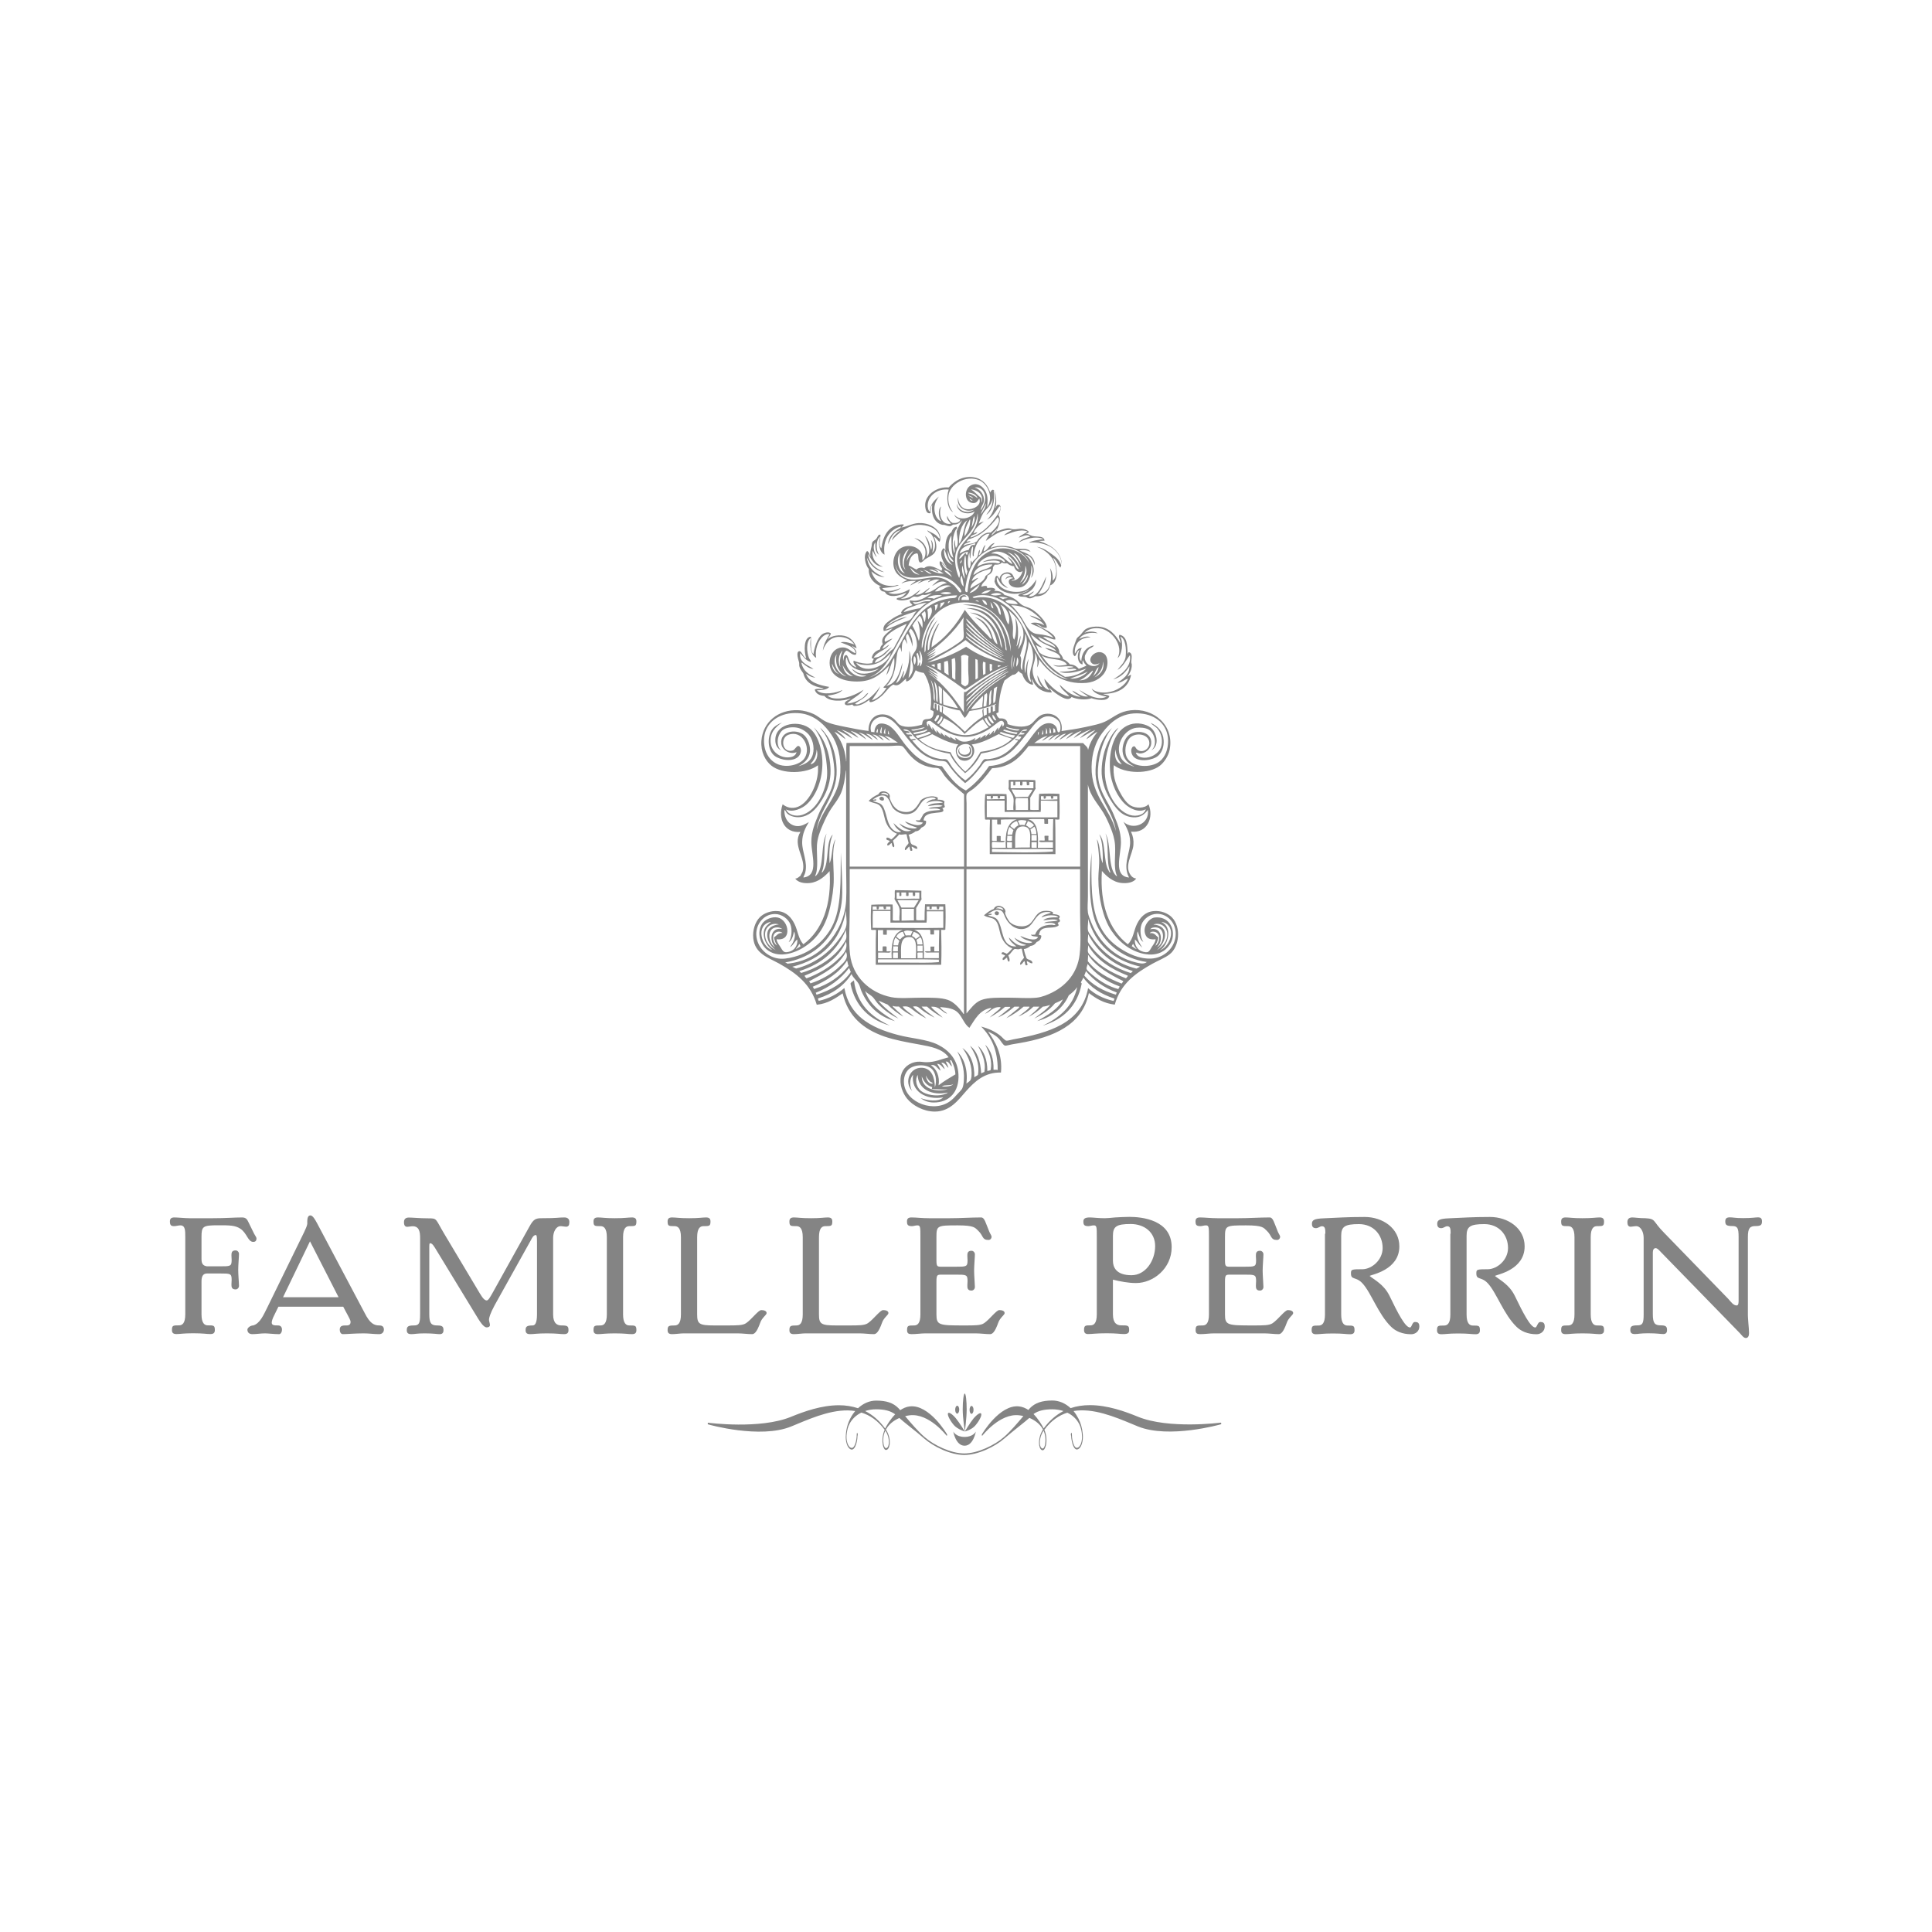 <?xml version="1.0" encoding="utf-8"?>
<!-- Generator: Adobe Illustrator 27.7.0, SVG Export Plug-In . SVG Version: 6.00 Build 0)  -->
<svg version="1.1" id="Camada_1" xmlns="http://www.w3.org/2000/svg" xmlns:xlink="http://www.w3.org/1999/xlink" x="0px" y="0px"
	 viewBox="0 0 200 200" style="enable-background:new 0 0 200 200;" xml:space="preserve">
<style type="text/css">
	.st0{fill-rule:evenodd;clip-rule:evenodd;fill:#848484;}
	.st1{fill:#848484;}
</style>
<g>
	<g>
		<path class="st0" d="M100.29,77.31h0.08c0.22,0.17,0.22,0.6,0.07,0.79c-0.4,0.57-1.66-0.01-1.09-0.69
			C98.92,78.4,100.9,78.38,100.29,77.31"/>
		<path class="st0" d="M107.16,80.76c0.07,0.23-0.02,0.64,0.05,0.87c-0.18,0.32-0.37,0.63-0.56,0.94v1.25
			c0.24,0.06,0.59,0.01,0.87,0.02c0-0.57,0.01-1.13,0.05-1.66c0.64-0.04,1.46-0.04,2.1,0c0.01,0.79,0.04,1.77,0,2.64
			c-0.13,0.04-0.3,0.02-0.44,0c0.04,1.17,0.02,2.4,0.03,3.6h-6.8c0.01-1.18-0.03-2.42,0.02-3.55c-0.12-0.07-0.39,0.02-0.51-0.05
			c-0.04-0.82-0.06-1.83,0.02-2.61c0.68-0.04,1.53-0.04,2.2,0c0.06,0.43,0.01,1.09,0.03,1.64c0.16,0.03,0.45-0.02,0.69,0
			c-0.05-0.46,0.07-0.85,0-1.23c-0.07-0.38-0.38-0.69-0.51-0.97c0.05-0.24,0.02-0.56,0.02-0.84c0-0.04,0.02-0.07,0.05-0.08
			C105.36,80.75,106.32,80.7,107.16,80.76 M104.63,81.6h2.35v-0.64h-0.43c-0.02,0.1,0.03,0.27-0.03,0.33h-0.21
			c-0.04-0.09,0-0.27-0.05-0.36h-0.41c0,0.14,0.02,0.3-0.05,0.38c-0.08,0-0.17,0.01-0.2-0.03v-0.36h-0.49
			c-0.02,0.12,0.03,0.31-0.03,0.38h-0.18v-0.38h-0.28V81.6z M105.12,82.52c0.41-0.03,0.86-0.03,1.3-0.03
			c0.07-0.11,0.17-0.25,0.26-0.38c0.08-0.12,0.21-0.28,0.18-0.36c-0.71,0-1.55,0.01-2.15-0.03C104.82,82.02,105,82.24,105.12,82.52
			 M102.18,82.75c0.58-0.03,1.2-0.03,1.81-0.03v-0.31h-0.46c0.01,0.16,0,0.29-0.18,0.26c-0.07-0.04-0.08-0.14-0.07-0.26h-0.49
			c0,0.11,0.02,0.24-0.08,0.26h-0.15v-0.26c-0.15,0-0.29,0.01-0.41-0.03C102.16,82.51,102.12,82.68,102.18,82.75 M107.75,82.78
			c0.6,0.02,1.14-0.02,1.71-0.03v-0.33h-0.43c0.02,0.12,0.03,0.19-0.05,0.26h-0.15c-0.03-0.07-0.05-0.16-0.05-0.26h-0.51
			c0.03,0.18-0.02,0.29-0.2,0.26c-0.05-0.05-0.02-0.17-0.03-0.26h-0.28V82.78z M105.19,82.62c-0.17,0.32,0,0.69-0.05,1.23h1.28
			c-0.01-0.4,0.03-0.87-0.02-1.23H105.19z M102.15,82.93v1.66c2.42,0.03,4.86,0.03,7.31,0.02c0-0.47,0-1.16,0-1.71
			c-0.6,0.02-1.12-0.04-1.71-0.02c-0.02,0.38,0.03,0.83-0.02,1.17c-1.23,0-2.59,0-3.73,0v-1.17h-1.79
			C102.2,82.82,102.13,82.89,102.15,82.93 M103.61,84.85v0.49c-0.12-0.02-0.31,0.03-0.38-0.03v-0.46h-0.54v2.17
			c0.12,0.05,0.33,0.01,0.49,0.03v-0.51c0.13,0.01,0.32-0.03,0.41,0.02v0.46c0.08,0.08,0.39-0.05,0.43,0.08
			c-0.13,0.13-0.4,0.08-0.62,0.08c-0.23-0.01-0.47-0.05-0.69-0.03c-0.05,0.16-0.03,0.53,0,0.61h1.41c-0.08-1.43,0.09-2.62,1.13-2.94
			C104.7,84.83,104.12,84.81,103.61,84.85 M107.44,87.76H109v-0.59h-0.76c-0.25,0-0.62,0.07-0.69-0.11c0.1-0.11,0.4-0.02,0.59-0.05
			c0.03-0.18-0.05-0.36,0-0.49c0.13,0.01,0.32-0.03,0.41,0.02c-0.04,0.12-0.02,0.31-0.02,0.46H109c-0.01-0.75,0.01-1.47,0.03-2.2
			h-0.54c-0.01,0.16,0.02,0.4,0,0.48c-0.12-0.02-0.31,0.04-0.38-0.03c0-0.16,0.01-0.33-0.02-0.46c-0.54,0.01-1.14-0.04-1.64,0.02
			C107.49,85.11,107.49,86.41,107.44,87.76 M105.37,84.98c0.07,0.15,0.15,0.28,0.2,0.44c0.14-0.05,0.36-0.02,0.51,0
			c0.02-0.19,0.16-0.27,0.18-0.46C106.02,84.89,105.57,84.85,105.37,84.98 M105.22,85c-0.28,0.11-0.51,0.26-0.64,0.51
			c0.13,0.11,0.26,0.22,0.41,0.31c0.11-0.17,0.26-0.3,0.46-0.39C105.36,85.3,105.37,85.07,105.22,85 M106.21,85.46
			c0.2,0.04,0.27,0.21,0.44,0.28c0.12-0.11,0.29-0.17,0.39-0.31c-0.15-0.21-0.38-0.33-0.64-0.44
			C106.37,85.19,106.24,85.28,106.21,85.46 M106.45,85.77c-0.21-0.25-0.66-0.28-0.95-0.13c-0.54,0.28-0.39,1.35-0.41,2.12
			c0.42-0.04,1.01-0.02,1.53-0.03C106.59,87.09,106.78,86.16,106.45,85.77 M106.67,85.85c0.03,0.17,0.1,0.3,0.1,0.49h0.51
			c0.01-0.33-0.07-0.58-0.2-0.77C106.96,85.67,106.82,85.76,106.67,85.85 M104.3,86.43c0.14-0.03,0.31-0.03,0.48-0.03
			c0.03-0.17,0.07-0.32,0.13-0.46c-0.14-0.11-0.25-0.25-0.41-0.33C104.38,85.84,104.29,86.09,104.3,86.43 M106.78,87.02
			c0.1,0.01,0.36-0.01,0.54,0v-0.56c-0.13-0.06-0.37-0.01-0.54-0.03V87.02z M104.25,87.02c0.12,0.04,0.39,0.04,0.51,0
			c0-0.17-0.01-0.35,0.02-0.49h-0.51C104.29,86.72,104.23,86.83,104.25,87.02 M104.25,87.74c0.12,0.05,0.35,0.01,0.51,0.03v-0.59
			h-0.51V87.74z M106.78,87.74c0.13,0.05,0.36,0.01,0.54,0.03v-0.59h-0.54V87.74z M102.69,88.2c2.04,0.02,4.36,0.1,6.31-0.05v-0.23
			c-2.03-0.07-4.23,0.03-6.26-0.05C102.64,87.9,102.71,88.09,102.69,88.2"/>
		<path class="st0" d="M97.07,82.57c0.03,0.08-0.01,0.09,0,0.21c0.3,0,0.58,0.03,0.71,0.21c-0.09,0.25-0.03,0.28,0.03,0.53
			c-0.05,0.08-0.13,0.12-0.26,0.13c0.34,0.46-0.18,0.43-0.66,0.49c-0.63,0.07-1.2,0.13-1.28,0.77c0.06,0.07,0.19,0,0.26,0.1
			c0.02,0.4-0.21,0.55-0.49,0.67c-0.13,0.2-0.3,0.36-0.61,0.38c-0.19,0.17-0.43,0.28-0.72,0.36c0.18,0.31,0.1,0.67,0.28,0.92
			c0.17,0.23,0.63,0.13,0.64,0.51c-0.23,0.07-0.38-0.16-0.59-0.21c-0.03,0.18,0.11,0.29,0.05,0.41c-0.03,0.04-0.11,0.02-0.18,0.02
			c-0.03-0.15-0.09-0.27-0.11-0.44c-0.19,0.09-0.23,0.33-0.46,0.38c-0.06-0.34,0.27-0.49,0.38-0.74c-0.07-0.29-0.16-0.57-0.21-0.9
			c-0.22-0.05-0.51,0.1-0.76,0c-0.19,0.24-0.41,0.44-0.64,0.64c0.01,0.23,0.19,0.43,0.1,0.69c-0.19-0.02-0.21-0.22-0.23-0.41
			c-0.16-0.03-0.21,0.26-0.46,0.23c-0.07-0.23,0.17-0.31,0.26-0.46c-0.12-0.09-0.35-0.06-0.38-0.23c0.04-0.03,0.04-0.1,0.08-0.13
			c0.19,0.02,0.32,0.1,0.43,0.2c0.25-0.15,0.41-0.39,0.61-0.59c-0.62-0.25-1.02-0.74-1.23-1.43c-0.15-0.52-0.2-1.05-0.51-1.43
			c-0.28-0.34-0.79-0.29-1.2-0.54c0.28-0.29,0.62-0.52,1.02-0.69c0.23-0.59,1.37-0.24,1.15,0.38c0.27,0.8,0.71,1.42,1.66,1.46
			c0.91,0.03,1.2-0.64,1.58-1.23C95.67,82.54,96.52,82.26,97.07,82.57 M91.21,82.19c0.32-0.02,0.51,0.04,0.72,0.18
			C92.02,82.11,91.34,81.92,91.21,82.19 M96.27,82.57c-1.03,0.12-1.03,1.14-1.74,1.54c-0.74,0.41-1.72,0.05-2.12-0.51
			c-0.14-0.19-0.22-0.49-0.36-0.74c-0.06-0.12-0.25-0.38-0.36-0.43c-0.48-0.26-1.03,0.14-1.33,0.33c0.08,0.08,0.36-0.11,0.36,0.05
			c-0.02,0.14-0.29,0.01-0.33,0.13c0.38,0.14,0.75,0.16,0.97,0.48c0.42,0.64,0.42,1.72,0.92,2.3c0.21,0.25,0.58,0.54,1.02,0.38
			c-0.37-0.2-0.64-0.5-0.82-0.9c0.45,0.37,1.04,1.09,1.84,0.77c-0.55-0.1-1.02-0.4-1.23-0.74c0.28,0.2,0.74,0.45,1.2,0.51
			c0.19,0.03,0.51,0.08,0.64-0.07c-0.47-0.16-0.99-0.27-1.25-0.64c0.44,0.16,1.47,0.71,1.86,0.13c-0.24-0.08-0.73-0.03-0.74-0.26
			c0.1,0.04,0.27,0.02,0.41,0.02c0.15-0.19,0.25-0.43,0.38-0.64c0.36-0.37,1.09-0.37,1.76-0.43c-0.26-0.27-0.93-0.1-1.23-0.15
			c0.35-0.23,1.07-0.09,1.46-0.28c-0.42-0.18-1.09-0.02-1.53,0.03c0.27-0.35,1.13-0.29,1.56-0.36c-0.42-0.29-1.38-0.16-1.74,0.08
			c0.14-0.18,0.36-0.34,0.64-0.41c0.12-0.03,0.28,0.03,0.36-0.1C96.69,82.52,96.44,82.55,96.27,82.57"/>
		<path class="st0" d="M91.13,82.52c0.14-0.09,0.32-0.02,0.36,0.1C91.64,83.13,90.75,82.78,91.13,82.52"/>
		<path class="st0" d="M95.38,92.21c0.01,0.3-0.03,0.64,0.02,0.89c-0.21,0.27-0.36,0.61-0.56,0.89v1.25
			c0.24,0.06,0.59,0.01,0.87,0.03c0-0.57,0.01-1.13,0.05-1.66h2.1c0.05,0.82,0.03,1.89,0,2.63c-0.1,0.05-0.29,0.01-0.43,0.02
			c0.03,1.16,0.05,2.45,0,3.61h-6.77c0.01-1.19-0.03-2.43,0.03-3.58c-0.12-0.07-0.4,0.02-0.51-0.05c-0.04-0.81-0.06-1.81,0.02-2.58
			c0.69-0.04,1.54-0.04,2.2-0.03c0.05,0.43,0.01,1.09,0.02,1.64c0.18,0.06,0.47,0.01,0.69,0.03c-0.04-0.47,0.07-0.81,0-1.23
			c-0.07-0.39-0.37-0.69-0.51-1c0.06-0.23,0.01-0.57,0.03-0.84c0-0.04,0.02-0.07,0.05-0.08C93.59,92.16,94.5,92.17,95.38,92.21
			 M92.82,93.03c0.75,0.06,1.55-0.03,2.35,0v-0.64h-0.43c-0.02,0.11,0.03,0.29-0.03,0.36h-0.2c-0.01-0.12-0.04-0.22-0.03-0.36h-0.43
			c-0.01,0.12,0.03,0.28-0.02,0.36c-0.08-0.01-0.19,0.02-0.23-0.03v-0.33h-0.49c-0.02,0.11,0.03,0.29-0.02,0.36H93.1v-0.36h-0.28
			V93.03z M93.31,93.95h1.31c0.15-0.27,0.33-0.5,0.48-0.77h-2.2C93.02,93.45,93.17,93.7,93.31,93.95 M90.34,93.85v0.33h1.84v-0.33
			h-0.46c-0.01,0.09,0.04,0.24-0.05,0.26h-0.18c0.01-0.1-0.05-0.14-0.03-0.26h-0.48c0.02,0.18,0,0.33-0.2,0.28
			c-0.05-0.05-0.02-0.19-0.03-0.28C90.61,93.86,90.41,93.83,90.34,93.85 M95.94,94.21h1.71v-0.36h-0.41
			c-0.01,0.08,0.02,0.32-0.18,0.28c-0.1-0.03-0.09-0.17-0.1-0.28h-0.51c-0.01,0.09,0.02,0.21-0.03,0.26h-0.2v-0.26h-0.28V94.21z
			 M93.33,94.08c-0.01,0.36,0.01,0.8,0,1.23c0.44,0,0.83-0.04,1.28-0.03c-0.01-0.39,0-0.89,0-1.2H93.33z M90.34,96.05
			c2.46-0.01,4.87,0.05,7.31,0c0-0.47,0-1.15,0-1.71h-1.71c-0.02,0.38,0.03,0.84-0.03,1.17h-3.73v-1.2h-1.81
			C90.31,94.84,90.36,95.47,90.34,96.05 M91.8,96.28v0.48c-0.12-0.01-0.31,0.03-0.38-0.02v-0.46h-0.54v2.17
			c0.12,0.05,0.33,0.01,0.49,0.03c0.01-0.17-0.03-0.39,0.03-0.51c0.13,0.01,0.33-0.04,0.38,0.05v0.46c0.13,0.03,0.38-0.06,0.44,0.05
			c-0.12,0.14-0.38,0.08-0.61,0.08H90.9c-0.01,0.11,0.01,0.4,0,0.59h1.41c-0.08-1.41,0.1-2.58,1.13-2.94
			C92.91,96.28,92.36,96.28,91.8,96.28 M95.63,99.19h1.56V98.6h-0.76c-0.25,0-0.62,0.07-0.69-0.1c0.15-0.06,0.4-0.01,0.59-0.02
			c0.02-0.18-0.03-0.38,0-0.49h0.41c-0.05,0.12-0.02,0.32-0.02,0.49h0.48c-0.02-0.76,0.02-1.46,0.03-2.2h-0.54
			c-0.01,0.15,0.01,0.4,0,0.46c-0.12-0.02-0.31,0.03-0.38-0.03c0-0.16,0.01-0.33-0.03-0.46c-0.54,0.02-1.14-0.04-1.64,0.02
			C95.66,96.55,95.69,97.83,95.63,99.19 M93.56,96.43c0.09,0.11,0.12,0.28,0.2,0.41c0.21-0.01,0.32-0.03,0.51,0
			c0.05-0.16,0.14-0.29,0.2-0.43C94.24,96.33,93.76,96.26,93.56,96.43 M92.77,96.97c0.16,0.07,0.23,0.23,0.41,0.28
			c0.14-0.14,0.25-0.3,0.46-0.36c-0.02-0.17-0.14-0.25-0.15-0.43C93.12,96.49,92.92,96.71,92.77,96.97 M94.41,96.89
			c0.15,0.08,0.3,0.16,0.38,0.31c0.18-0.07,0.27-0.21,0.43-0.28c-0.11-0.26-0.36-0.37-0.64-0.46
			C94.55,96.62,94.43,96.71,94.41,96.89 M94.33,97.02c-1.26-0.18-1.04,1.11-1.05,2.18h1.53C94.82,98.39,95,97.23,94.33,97.02
			 M95.25,97.02c-0.11,0.1-0.24,0.19-0.38,0.26c0.03,0.17,0.1,0.29,0.1,0.49c0.17-0.02,0.41,0.03,0.54-0.02
			C95.43,97.48,95.46,97.14,95.25,97.02 M92.49,97.86h0.48c0.03-0.15,0.05-0.32,0.13-0.43c-0.08-0.18-0.27-0.26-0.41-0.38
			C92.58,97.27,92.49,97.52,92.49,97.86 M94.97,98.48h0.54v-0.59h-0.54V98.48z M92.44,98.48h0.51c0-0.17-0.01-0.35,0.02-0.49
			c-0.12-0.05-0.34-0.01-0.51-0.03C92.48,98.16,92.42,98.28,92.44,98.48 M92.44,99.19h0.51V98.6h-0.49
			C92.44,98.78,92.43,98.98,92.44,99.19 M94.97,98.63c-0.01,0.23,0.03,0.36,0,0.56h0.54V98.6C95.33,98.62,95.1,98.57,94.97,98.63
			 M90.88,99.65h3.17c1.06,0,2.15,0.04,3.14-0.05v-0.26c-2.03-0.06-4.18-0.01-6.26-0.03C90.83,99.35,90.9,99.54,90.88,99.65"/>
		<path class="st0" d="M109,94.44c0,0.07,0.01,0.15-0.03,0.18c0.27,0.03,0.58,0.04,0.72,0.21c0.05,0.12-0.03,0.18-0.08,0.28
			c0.08,0.05,0.1,0.14,0.13,0.23c-0.05,0.1-0.14,0.15-0.25,0.18c0.04,0.09,0.09,0.16,0.1,0.28c-0.39,0.36-1.29,0.1-1.74,0.41
			c-0.18,0.12-0.23,0.29-0.31,0.56c0.08,0.04,0.21,0.03,0.26,0.1c-0.02,0.36-0.21,0.54-0.48,0.64c-0.14,0.21-0.32,0.38-0.64,0.41
			c-0.19,0.15-0.39,0.29-0.69,0.33c0.06,0.35,0.17,0.64,0.28,0.95c0.17,0.2,0.61,0.14,0.61,0.51c-0.22,0.05-0.37-0.15-0.56-0.21
			c-0.07,0.12,0.06,0.24,0.05,0.39c-0.03,0.03-0.1,0.02-0.13,0.05c-0.16-0.04-0.11-0.29-0.18-0.44c-0.14,0.02-0.26,0.4-0.46,0.36
			c-0.03-0.3,0.26-0.5,0.41-0.72c-0.11-0.26-0.16-0.59-0.23-0.9c-0.1-0.08-0.2,0.01-0.33,0.03c-0.14,0.01-0.32-0.05-0.41-0.03
			c-0.21,0.06-0.44,0.57-0.66,0.64c0.02,0.14,0.21,0.41,0.1,0.66c-0.16,0.04-0.2-0.23-0.23-0.41c-0.17,0.06-0.22,0.24-0.43,0.25
			c-0.13-0.21,0.15-0.31,0.23-0.46c-0.1-0.09-0.27-0.11-0.38-0.18c0.04-0.34,0.4-0.07,0.54,0c0.24-0.14,0.4-0.37,0.59-0.56
			c-0.59-0.22-1.03-0.78-1.23-1.46c-0.16-0.56-0.2-1.16-0.59-1.51c-0.29-0.26-0.78-0.19-1.12-0.46c0.31-0.26,0.61-0.51,1.02-0.66
			c0.2-0.53,1.09-0.34,1.2,0.21c0.02,0.12-0.03,0.12-0.03,0.2c0.02,0.24,0.32,0.76,0.46,0.92c0.41,0.47,1.5,0.67,2.07,0.23
			c0.53-0.41,0.64-1.24,1.48-1.35C108.43,94.26,108.82,94.31,109,94.44 M103.12,94.05c0.26-0.07,0.6,0.11,0.74,0.15
			C103.87,93.93,103.25,93.79,103.12,94.05 M108.52,94.41c-1.51-0.1-1.36,1.63-2.63,1.76c-0.87,0.09-1.55-0.59-1.84-1.23
			c-0.11-0.24-0.19-0.57-0.46-0.69c-0.52-0.23-0.97,0.16-1.3,0.36c0.15,0.04,0.32-0.09,0.38,0.02c-0.02,0.15-0.3,0.04-0.36,0.15
			c0.4,0.13,0.73,0.15,0.94,0.44c0.67,0.9,0.33,2.82,1.97,2.76c-0.31-0.27-0.67-0.49-0.79-0.94c0.41,0.38,0.96,1.09,1.81,0.79
			c-0.53-0.14-1-0.33-1.23-0.77c0.28,0.23,0.77,0.48,1.25,0.54c0.19,0.02,0.47,0.06,0.61-0.08c-0.46-0.17-0.99-0.27-1.25-0.64
			c0.4,0.17,1.56,0.67,1.84,0.13c-0.21-0.12-0.66-0.01-0.74-0.26c0.19,0.04,0.25,0,0.43,0c0.26-0.69,0.84-1.02,1.74-1.02
			c0.12,0,0.29,0.09,0.38-0.03c-0.24-0.26-0.85-0.13-1.2-0.15c0.34-0.23,1.05-0.11,1.45-0.28c-0.4-0.2-1.17-0.01-1.53,0
			c0.32-0.3,0.94-0.31,1.56-0.31c-0.15-0.2-0.5-0.2-0.77-0.21c-0.39,0-0.76,0.14-0.97,0.23c0.17-0.31,0.63-0.34,0.97-0.49
			C108.71,94.4,108.61,94.42,108.52,94.41"/>
		<path class="st0" d="M103.4,94.44c0.07,0.45-0.46,0.34-0.43,0.07C102.99,94.31,103.26,94.29,103.4,94.44"/>
		<path class="st0" d="M92.13,106.17c-2.12-0.59-3.62-2.02-4.09-4.35c0.07-0.16,0.24-0.22,0.36-0.33
			C88.7,103.99,90.22,105.28,92.13,106.17"/>
		<path class="st0" d="M103.15,59.61c0.22-0.01,0.18,0.24,0.33,0.31c0.03-0.54,0.77-0.87,1.23-0.54c0.18,0.13,0.2,0.35,0.33,0.54
			c0,0.17-0.29,0.07-0.33,0.2c0.63,0,1.01-0.45,1.15-1.02c-0.38,0.34-0.82-0.12-0.89-0.49c-0.33-0.01-0.53-0.16-0.72-0.31
			c-0.19,0.05-0.41,0.02-0.54-0.08c-0.13,0.2-0.39,0.26-0.74,0.23c-0.06,0.08-0.11,0.18-0.18,0.26c0.02,0.5-0.24,0.72-0.57,0.87
			c-0.02,0.57-0.55,0.64-0.64,1.15c0.1,0,0.37-0.14,0.56-0.05c0.04,0.04,0.06,0.11,0.05,0.2c0.28-0.06,0.66-0.06,0.84,0.1
			c0.01,0.11-0.09,0.1-0.1,0.18c0.49,0,0.86,0.13,1.05,0.43c0.41,0.1,0.71,0.21,1.05,0.41c0.31,0.18,0.52,0.47,0.79,0.64
			c0.28,0.17,0.6,0.21,0.87,0.36c0.49,0.27,0.95,0.7,1.3,1.15c0.17,0.22,0.37,0.49,0.38,0.82c-0.46,0.15-0.71-0.32-1.15-0.36
			c0.49,0.32,1.26,0.62,1.74,1.05c0.14,0.12,0.33,0.31,0.28,0.54c-0.42,0.01-0.74-0.3-1.26-0.28c0.5,0.52,1.62,0.63,1.69,1.66
			c0.16,0.18,0.33,0.36,0.38,0.64c0.29,0.13,0.52,0.33,0.71,0.56c0.45,0.01,0.7,0.22,0.92,0.46c0.28-0.1,0.53-0.22,0.79-0.33
			c-0.14-0.17-0.3-0.32-0.36-0.56c-0.1,0.08-0.02,0.35-0.05,0.43c-0.54-0.08-0.61-1.08-0.3-1.48c-0.26,0.02-0.3,0.47-0.49,0.64
			c-0.38-0.23-0.16-0.91-0.02-1.28c0.08-0.2,0.14-0.41,0.2-0.54c0.08-0.15,0.25-0.24,0.38-0.38c0.18-0.19,0.38-0.52,0.61-0.64
			c0.37-0.2,0.92-0.26,1.3-0.23c1.14,0.09,1.79,0.91,2.23,1.71c0.06-0.36-0.27-0.62-0.08-0.87c0.78,0.14,0.81,1.04,0.84,1.94
			c0.06,0.07,0.05-0.16,0.15-0.13c0.42,0.12,0.23,0.67,0.23,1.02c0,0.1,0.05,0.19,0.05,0.28c0.02,0.51-0.24,0.92-0.43,1.2
			c0.11,0.04,0.17-0.18,0.36-0.15c-0.28,1.34-1.3,1.93-2.89,1.97c0.18,0.11,0.47,0.06,0.64,0.23c-0.19,0.6-1.35,0.38-1.84,0.21
			c-0.62,0.22-1.55,0.12-2.07-0.13c-0.31,0.48-1.05,0.02-1.46-0.26c-0.37-0.25-0.67-0.51-0.89-0.72c0.09,0.18,0.24,0.31,0.31,0.51
			c-1.07,0.03-1.73-0.57-2.05-1.38c-0.08,0.19,0.15,0.41,0.08,0.59c-0.57-0.07-0.93-0.57-1.1-1.13c-0.14-0.09-0.3-0.16-0.38-0.31
			c-0.15,0.19-0.29,0.4-0.62,0.41c-0.29,0.19-0.58,0.38-0.84,0.59c-0.38,0.91-0.6,1.97-0.61,3.25c-0.01,0.13-0.22,0.05-0.23,0.18
			c0.06,0.22,0.16,0.39,0.33,0.49c0.52-0.04,0.81,0.14,0.84,0.59c0.61,0.23,1.63,0.41,2.28,0.08c0.48-0.24,0.76-0.93,1.43-1.1
			c1.09-0.28,2.07,0.49,1.87,1.74c0.77-0.11,1.62-0.23,2.43-0.41c0.78-0.17,1.61-0.32,2.22-0.64c0.81-0.43,1.36-0.97,2.5-1.1
			c2.35-0.28,4.55,1.53,4.04,4.09c-0.13,0.63-0.55,1.28-1,1.64c-1.12,0.89-3.61,0.86-4.78-0.05c-0.11,1.03,0.15,1.85,0.56,2.66
			c0.32,0.62,0.7,1.22,1.17,1.51c0.51,0.31,1.48,0.33,1.86-0.13c0.59,1.36-0.13,3.04-1.81,2.84c0.22,0.48,0.29,0.89,0.25,1.38
			c-0.07,0.96-1.02,2.2-0.25,3.17c0.12,0.15,0.26,0.26,0.54,0.31c-0.28,0.4-0.88,0.51-1.48,0.46c-0.94-0.08-1.62-0.73-2.07-1.25
			c-0.24,3.46,0.76,6.12,2.68,7.59c0.57-0.52,0.61-1.42,0.95-2.1c0.32-0.65,0.82-1.24,1.69-1.33c0.8-0.09,1.53,0.24,1.92,0.64
			c0.99,1.01,0.78,3.05-0.23,3.83c-0.51,0.39-1.18,0.64-1.77,0.97c-1.75,0.97-3.31,2.08-3.91,4.24c-1.16-0.14-1.94-0.64-2.68-1.2
			c-0.67,3.3-3.63,4.57-7.18,5.18c-0.21,0.04-0.49,0.08-0.77,0.13c-0.25,0.04-0.59,0.16-0.74,0.13c-0.22-0.06-0.46-0.57-0.67-0.76
			c-0.32-0.33-0.71-0.51-1.07-0.69c0.72,1.02,1.51,2.32,1.33,4.24c-1.71-0.05-2.75,0.97-3.58,1.89c-0.82,0.93-1.68,2.15-3.27,2.15
			c-1.17,0-2.3-0.64-2.86-1.33c-0.45-0.55-0.84-1.46-0.64-2.4c0.16-0.75,0.81-1.34,1.71-1.43c0.35-0.03,0.59,0.05,0.92,0.05
			c0.91,0,1.53-0.32,2.3-0.51c-0.63-0.89-1.85-1.11-3.07-1.33c-1.22-0.22-2.51-0.45-3.58-0.82c-2.19-0.77-3.76-2.08-4.32-4.47
			c-0.7,0.48-1.52,1.07-2.68,1.18c-0.62-2.13-2.13-3.28-3.91-4.27c-1.13-0.62-2.5-1.02-2.66-2.61c-0.09-0.84,0.2-1.7,0.67-2.17
			c0.39-0.4,1.12-0.72,1.91-0.64c0.87,0.09,1.37,0.68,1.69,1.33c0.34,0.68,0.39,1.55,0.92,2.1c1.96-1.44,2.94-4.11,2.71-7.57
			c-0.42,0.46-1.12,1.14-2.05,1.23c-0.62,0.06-1.22-0.06-1.51-0.46c0.27-0.01,0.36-0.18,0.54-0.28c0.07-0.19,0.18-0.3,0.23-0.46
			c0.4-1.39-1.12-2.67-0.23-4.09c-1.67,0.15-2.36-1.39-1.84-2.86c0.3,0.23,0.75,0.47,1.36,0.33c1.25-0.29,2.22-2.25,2.3-3.76
			c0.01-0.21-0.01-0.41,0-0.61c-1.21,0.91-3.68,0.94-4.81,0.05c-0.66-0.52-1.13-1.45-1.05-2.58c0.14-1.94,1.74-3.26,3.81-3.17
			c0.63,0.03,1.13,0.19,1.56,0.38c0.43,0.19,0.77,0.51,1.2,0.75c0.57,0.3,1.44,0.46,2.17,0.61c0.77,0.16,1.54,0.31,2.35,0.41
			c-0.04-1.19,0.75-1.94,1.89-1.66c0.29,0.07,0.59,0.28,0.79,0.46c0.21,0.19,0.35,0.46,0.59,0.59c0.62,0.34,1.68,0.14,2.27-0.05
			c0.05-0.19,0.03-0.28,0.1-0.39c0.16-0.24,0.44-0.14,0.74-0.23c0.28-0.08,0.34-0.37,0.36-0.72c-0.06-0.12-0.24-0.12-0.33-0.2
			c0.21-1.47-0.07-2.88-0.69-3.81c-0.32-0.05-0.63-0.12-0.84-0.28c-0.24,0.47-0.39,1.03-0.95,1.17c-0.07-0.07-0.06-0.2-0.03-0.3
			c-0.33,0.18-0.74,0.94-1.33,0.61c-0.48,0.25-0.78,0.82-1.23,1.2c-0.15,0.12-0.3,0.25-0.51,0.38c-0.21,0.12-0.85,0.49-0.72,0
			c-0.46,0.29-0.86,0.64-1.61,0.64c-0.09-0.03-0.12-0.1-0.18-0.15c-0.24,0.08-0.72,0.16-0.77-0.07c-0.06-0.3,0.45-0.38,0.61-0.56
			c-0.82,0.31-2.22,0.39-2.73-0.26c-0.51-0.04-0.87-0.21-1-0.64c0.19-0.19,0.67,0,0.92-0.15c-1.05-0.17-1.86-0.56-2.1-1.54
			c-0.12-0.21-0.33-0.4-0.41-0.74c-0.03-0.12,0-0.28-0.03-0.41c-0.03-0.13-0.39-1.11,0.03-1.15c0.26-0.02,0.43,0.72,0.71,0.72
			c-0.24-0.68-0.29-2.2,0.49-2.22c0.03,0.6-0.11,1.44,0.26,1.81c0.08-0.63,0.38-1.66,0.89-2.05c0.21-0.16,0.7-0.33,0.92-0.08
			c-0.08,0.24-0.25,0.39-0.38,0.59c0.42-0.37,1.32-0.55,2.02-0.28c0.51,0.2,0.89,0.7,1.02,1.2c-0.21-0.05-0.34-0.17-0.51-0.26
			c0.13,0.19,0.68,0.52,0.41,0.95c-0.47,0.01-0.6-0.33-0.95-0.44c-0.29,0.17-0.42,0.61-0.33,1.07c0.04-0.25,0.06-0.64,0.31-0.61
			c0.17,0.02,0.27,0.62,0.43,0.84c0.21,0.3,0.39,0.33,0.61,0.46c-0.03-0.18-0.39-0.39-0.28-0.72c0.32,0.14,0.81,0.29,1.33,0.31
			c0.2,0.01,0.41-0.03,0.59-0.05c0.03-0.17,0.08-0.33,0.18-0.44c-0.06-0.05-0.19-0.03-0.23-0.1c0.09-0.5,0.44-0.74,0.87-0.89
			c0-0.27,0.14-0.4,0.28-0.54c-0.32-0.75,0.6-1.23,1.02-1.64c-0.31,0.09-0.57,0.24-0.92,0.28c-0.18-0.55,0.32-0.87,0.66-1.12
			c0.38-0.28,0.83-0.52,1.25-0.66c0-0.08-0.13-0.02-0.13-0.1c0.17-0.49,0.7-0.61,1.18-0.79c0-0.15-0.33-0.2-0.25-0.51
			c0.95,0.23,1.66-0.36,2.27-0.72c-0.25,0.01-0.47,0.16-0.72,0.18c-0.07,0.01-0.16-0.04-0.23-0.02c-0.2,0.04-0.33,0.18-0.54,0.21
			c-0.11,0.01-0.24-0.04-0.36-0.03c-0.17,0.02-0.31,0.19-0.49,0.26c-0.31,0.12-1.04,0.22-1.33,0c0.07-0.18,0.29-0.13,0.44-0.18
			c0.26-0.1,0.44-0.28,0.59-0.49c-0.53,0.21-1.41,0.57-2.02,0.18c-0.1-0.06-0.14-0.19-0.23-0.26c-0.07-0.05-0.2-0.03-0.28-0.08
			c-0.17-0.1-0.22-0.25-0.28-0.44c0.04-0.04,0.11-0.06,0.2-0.05c-0.73-0.26-1.34-0.91-1.28-1.79c-0.33-0.36-0.63-1.42-0.18-1.87
			c0.22,0.09,0.23,0.4,0.36,0.59c-0.08-0.41,0.02-0.71,0.1-1.05c0.04-0.17,0.02-0.32,0.08-0.44c0.08-0.16,0.27-0.21,0.38-0.33
			c0.17-0.18,0.21-0.52,0.46-0.46c0.04,0.29-0.25,1.14,0.1,1.41c0.18-1.39,0.81-2.48,2.3-2.48c0.02,0.21-0.17,0.2-0.23,0.33
			c0.8-0.14,1.24-0.52,2.1-0.46c0.62,0.04,1.18,0.29,1.53,0.64c0.24,0.24,0.55,0.8,0.33,1.3c-0.24-0.13-0.33-0.42-0.59-0.54
			c0.19,0.48,0.43,1.19,0.05,1.69c-0.23,0.31-0.68,0.45-0.97,0.66c-0.12,0.09-0.33,0.37-0.49,0.33c-0.3-0.08-0.11-0.71-0.31-0.95
			c-0.58,0.03-0.83,0.62-0.9,1.25c0.31,0.11,0.52,0.32,0.82,0.43c0.16-0.19,0.49-0.25,0.79-0.15c0.55-0.48,1.34,0.04,1.79,0.28
			c0.05-0.05,0-0.19,0.1-0.18c-0.11-0.22-0.4-0.5-0.25-0.82c0.33,0.11,0.42,0.47,0.71,0.62c-0.28-0.33-0.96-1.45-0.33-1.97
			c0.08,0.05,0.1,0.17,0.18,0.23c-0.04-0.77,0.1-1.56,0.61-1.86c0.11-0.27,0.22-0.53,0.54-0.59c0.1,0.07,0.01,0.34,0.08,0.44
			c0.08-0.47,0.34-0.75,0.51-1.12c-0.23,0.23-0.43,0.49-0.92,0.46c-0.1,0.03-0.16,0.11-0.25,0.15c-0.26,0.06-0.46-0.06-0.64-0.1
			c-0.1-0.03-0.2,0-0.28-0.03c-0.79-0.21-1.15-1-1.02-2.07c-0.16,0.23-0.15,0.55-0.18,0.87c-0.5,0.13-0.57-0.63-0.54-0.97
			c0.1-1.01,1.26-1.79,2.43-1.69c0.42-0.48,1.09-0.99,1.89-1.07c1.27-0.13,2.08,0.57,2.4,1.59c0.54-1.05,0.8,1.12,0.51,1.61
			c0.13-0.03,0.11-0.3,0.28-0.33c0.51-0.1,0.23,0.84,0.05,1.05c0.4,0.46-0.04,1.25-0.2,1.71c0.36-0.09,0.75-0.31,1.23-0.33
			c0.19-0.01,0.33,0.08,0.51,0.1c0.27,0.03,0.59-0.07,0.87-0.05c0.32,0.03,0.56,0.11,0.77,0.31c-0.07,0.12-0.22,0.15-0.36,0.2
			c0.25-0.04,0.5,0.19,0.69,0.23c0.54,0.13,1.22-0.05,1.28,0.49c-0.14,0-0.37,0.03-0.59,0.03c0.61,0.21,1.28,0.49,1.74,0.97
			c0.38,0.4,0.82,1.11,0.49,1.79c-0.29-0.31-0.39-0.82-0.79-1.02c0.49,0.72,0.7,2.49-0.26,2.86c-0.18,0.7-0.72,1.17-1.56,1.13
			c-0.22,0.12-0.41,0.25-0.69,0.2c-0.11-0.02-0.18-0.11-0.28-0.13c-0.3-0.06-0.62,0.03-0.79-0.18c0.12-0.16,0.36-0.18,0.54-0.25
			c0.22-0.09,0.4-0.16,0.56-0.31c0-0.02,0.03-0.03,0.03-0.05c-1.12,0.86-3.24,0.48-3.58-0.82C103,60.03,102.98,59.71,103.15,59.61
			 M96.02,68.28c0.36-0.02,0.67-0.27,1-0.44c0.67-0.34,1.27-0.64,1.89-1.08c0.23-0.16,0.75-0.47,0.82-0.69c0.09-0.3,0-0.74,0-1.1
			c0-0.37-0.02-0.72,0.03-1.07c-1.01,1.56-2.35,2.78-3.86,3.84c0.36-0.14,0.59-0.41,0.95-0.56c-0.2,0.31-0.69,0.46-0.84,0.74
			c0.29-0.16,0.57-0.33,0.89-0.46c-0.24,0.22-0.54,0.38-0.79,0.59c0.26-0.08,0.52-0.29,0.77-0.31
			C96.6,67.94,96.28,68.08,96.02,68.28 M101.36,49.71c-1.35-0.57-3.03,0.4-3.17,1.58c-0.09,0.71,0.11,1.31,0.48,1.74
			c-0.62-0.34-0.74-1.55-0.46-2.35c-1.12-0.12-2.08,0.57-2.17,1.54c-0.03,0.27,0.03,0.62,0.23,0.77c0.01-0.82,0.47-1.2,0.92-1.59
			c-0.18,0.29-0.44,0.66-0.46,1.15c-0.02,0.64,0.24,1.28,0.71,1.41c-0.28-0.3-0.38-1.24-0.02-1.53c-0.29,0.81,0.03,1.95,1.02,1.79
			c-0.15-0.23-0.49-0.42-0.38-0.82c0.11,0.32,0.28,0.6,0.56,0.74c0.4,0.03,0.7-0.05,0.79-0.33c-0.26-0.13-0.54-0.22-0.62-0.54
			c0.49,0.69,1.86,0.42,2.1-0.33c-0.76,0.48-1.91,0.05-1.84-0.82c0.09,0.75,1.12,1.16,1.79,0.64c-0.96,0.39-1.85-0.33-1.66-1.25
			c0.03,0.6,0.35,1.14,0.89,1.2c0.68,0.08,1.59-0.41,1.3-1.1c-0.19,0.24-0.25,0.51-0.69,0.46c-0.87-0.1-0.87-1.36-0.28-1.76
			c0.83-0.57,1.7,0.25,1.81,1.15c0.06,0.43-0.01,0.73-0.02,1.05C102.89,51.52,102.27,50.1,101.36,49.71 M101.85,51.88
			c-0.05,0.36-0.32,0.6-0.33,0.95c0.43-0.52,0.71-1.53,0.18-2.1c-0.16-0.17-0.44-0.34-0.79-0.26
			C101.47,50.64,101.93,51.24,101.85,51.88 M101.54,51.53c0.11,0.15,0.05,0.34,0.1,0.51c0.19-0.83-0.4-1.3-1.12-1.38
			C100.9,50.9,101.18,51.25,101.54,51.53 M102.1,53.29c0.31-0.45,0.71-0.94,0.64-1.69c-0.06,0.56-0.42,0.88-0.74,1.23
			c-0.34,0.38-0.5,0.9-0.69,1.38c0.14-0.11,0.34-0.17,0.54-0.23c-0.42,0.34-0.95,0.7-1.08,1.26c0.11-0.08,0.26-0.11,0.41-0.15
			c-0.12,0.29-0.71,0.24-0.71,0.56c1.01-0.31,1.9-1.14,2.5-1.97c0.21-0.29,0.49-0.63,0.56-0.95c0.03-0.13,0.07-0.26-0.08-0.31
			c-0.39,0.5-0.67,1.1-1.28,1.38c0.66-0.56,1.09-1.8,0.77-2.97h-0.08C103.07,51.83,102.69,52.94,102.1,53.29 M100.26,50.99v0.08
			c0.38,0.1,0.68,0.29,0.94,0.51C101.09,51.2,100.64,51.02,100.26,50.99 M100.75,51.58c-0.1-0.18-0.31-0.24-0.54-0.28
			C100.37,51.4,100.57,51.48,100.75,51.58 M100.69,51.83c-0.11-0.07-0.2-0.16-0.33-0.2C100.4,51.75,100.58,51.87,100.69,51.83
			 M101.56,53.24c0.18-0.34,0.53-0.66,0.48-1.15C101.94,52.51,101.6,52.83,101.56,53.24 M100.31,55.26
			c-0.37,0.44-0.82,0.86-1.12,1.38c-0.54,0.9-0.31,2.34,0.1,3.19c0.18-0.39,0.02-0.68-0.08-1.02c-0.06-0.2-0.11-0.42-0.13-0.64
			c-0.09-1.19,0.47-1.77,1-2.38c0.58-0.67,1.28-1.47,1.12-2.66C101.11,54.08,100.76,54.72,100.31,55.26 M100.57,54.62
			c0.16-0.3,0.43-0.76,0.28-1.2C100.68,53.73,100.65,54.31,100.57,54.62 M100.29,55.82c-0.08,0.08-0.19,0.13-0.23,0.26
			c0.13,0,0.29-0.1,0.41-0.03c-0.25,0.15-0.64,0.16-0.74,0.46c0.47-0.3,0.95-0.13,1.38-0.46c0.08-0.06,0.1-0.17,0.18-0.25
			c0.29-0.33,0.69-0.73,1.25-0.66c0.32-0.24,1.22-1.09,0.74-1.61C102.5,54.51,101.66,55.43,100.29,55.82 M99.85,55.52
			c0.34-0.43,0.58-0.95,0.59-1.71c0-0.02-0.02-0.03-0.05-0.03C100.14,54.29,99.83,54.74,99.85,55.52 M99.29,56.28
			c0.49-0.6,0.41-1.77,0.85-2.43C99.5,54.29,99.23,55.24,99.29,56.28 M95.4,54.34c-1.38-0.1-2.49,0.92-3.09,1.61
			c0.16-0.5,0.55-0.78,0.92-1.07c-0.75,0.17-1.02,0.82-1.3,1.46c0.06-0.75,0.5-1.22,1-1.53c0.13-0.08,0.35-0.15,0.33-0.31
			c-1.19,0.31-1.92,1.43-1.69,2.92c-0.54-0.24-0.71-1.23-0.44-1.89c-0.47,0.33-0.48,1.43-0.13,1.89c-0.38-0.19-0.41-0.83-0.38-1.28
			c-0.36,0.42-0.08,1.16,0.15,1.51c-0.24-0.13-0.29-0.43-0.44-0.64c-0.1,0.91,0.43,1.42,1.07,1.66c-0.89-0.06-1.18-0.73-1.53-1.33
			c0.03,0.55,0.28,0.91,0.56,1.2c0.31,0.32,0.67,0.49,1.1,0.69c-0.95-0.15-1.44-0.76-1.79-1.51c0.17,1.12,0.87,1.7,1.84,2.02
			c-0.64-0.02-1.01-0.3-1.38-0.59c0.28,0.95,1.13,1.64,2.43,1.48c0.12-0.01,0.24-0.12,0.41-0.05c-0.47,0.2-1.13,0.23-1.71,0.31
			c0.4,0.55,1.4,0.18,1.92-0.02c-0.32,0.28-0.78,0.42-1.3,0.48c0.78,0.34,1.67-0.03,2.22-0.36c-0.06,0.57-0.48,0.8-0.92,1
			c1.01,0.01,1.44-0.55,2.04-0.95c-0.13,0.22-0.33,0.37-0.51,0.54c0.73,0,1.06-0.53,1.48-0.74c-0.13,0.23-0.36,0.36-0.54,0.54
			c1.05-0.06,1.36-0.86,2.3-1.02c-0.14-0.08-0.22-0.14-0.38-0.16c-0.54-0.04-0.87,0.37-1.15,0.44c0.24-0.22,0.45-0.47,0.77-0.61
			c-0.46-0.16-0.86,0.12-1.2,0.25c0.04-0.15,0.22-0.15,0.28-0.28c-0.59-0.02-0.99,0.29-1.36,0.41c0.12-0.14,0.33-0.2,0.46-0.33
			c-0.49,0.09-0.9,0.38-1.23,0.54c0.16-0.21,0.41-0.33,0.62-0.49c-0.6-0.01-1.12,0.07-1.51,0.28c0.13-0.19,0.39-0.24,0.59-0.36
			c-0.78-0.28-1.42-0.79-1.43-1.76c-0.01-0.55,0.23-1.15,0.64-1.46c0.95-0.72,2.56-0.14,2.35,1.15c0.27-0.09,0.37-0.59,0.33-0.95
			c-0.07-0.66-0.68-1.1-1.15-1.33c0.89,0.17,1.42,0.93,1.3,1.94c0.56-0.57,0.02-1.71-0.2-2.17c0.37,0.33,0.51,0.89,0.64,1.46
			c0.12-0.28,0.09-0.77-0.03-1.03c0.33,0.2,0.22,1.01,0.15,1.33c0.51-0.55,0.26-1.62-0.2-2.02c-0.11-0.08-0.31-0.2-0.31-0.31
			c0.27,0.18,0.61,0.29,0.87,0.49c0.17,0.13,0.26,0.3,0.43,0.38C97.2,54.79,96.3,54.41,95.4,54.34 M102.64,55.44
			c0.22-0.23,0.58-0.44,0.59-0.79C103.1,54.97,102.68,55.13,102.64,55.44 M98.8,57.28c0.12-0.35-0.17-1.01,0.05-1.38
			c0,0.31,0.03,0.58,0.1,0.82c0.43-0.44,0.03-1.25,0.1-1.94c-0.01-0.02-0.02-0.03-0.05-0.03C98.62,55.3,98.48,56.55,98.8,57.28
			 M102.05,56c0.1-0.28,0.26-0.49,0.39-0.74c-0.35-0.04-0.66,0.22-0.85,0.41c-0.44,0.43-0.67,0.98-0.79,1.69
			c-0.01,0.07,0.07,0.18-0.08,0.23c-0.11-0.32,0.06-0.72,0-1.05c-0.25,0.27-0.21,0.83-0.28,1.28c-0.09-0.14-0.05-0.43-0.1-0.61
			c-0.15,0.42-0.24,1.21-0.03,1.64c0.2-0.22,0.17-0.48,0.18-0.82c0.09,0.04,0.08,0.18,0.15,0.23c0.1-0.28,0.44-0.41,0.56-0.69
			c0.1-0.21,0.04-0.48,0.23-0.66c0.02,0.24-0.07,0.37-0.1,0.56c0.42-0.16,0.31-0.84,0.69-1.05c-0.09,0.2-0.17,0.41-0.2,0.66
			c0.47-0.1,0.58-0.78,1.15-0.87c-0.11,0.17-0.4,0.3-0.38,0.51c0.55-0.27,1.46-0.25,2.07-0.1c0.19,0.05,0.37,0.16,0.54,0.18
			c0.57,0.06,1.19-0.12,1.48,0.33c-0.25-0.14-0.78-0.27-1.15-0.13c0.76,0.26,1.62,0.57,1.59,1.53c-0.16-0.54-0.47-1.07-1.03-1.13
			c0.63,0.36,1.32,1.63,0.64,2.43c0.13-0.35,0.24-0.95,0.03-1.3c0.06,0.99-0.31,2.16-1.17,2.28c-0.51,0.07-1.01-0.08-1.13-0.43
			c-0.13-0.41,0.14-0.47,0.43-0.54c-0.27-0.18-0.71-0.04-0.81,0.18c0.04-0.28,0.26-0.39,0.59-0.39c-0.22-0.41-0.98-0.27-1.02,0.23
			c-0.06,0.57,0.46,0.78,0.71,1.02c-0.32-0.09-0.57-0.26-0.77-0.49c-0.16-0.18-0.22-0.45-0.38-0.64c-0.11,0.38,0.13,0.75,0.33,0.95
			c0.5,0.48,1.46,0.69,2.28,0.51c0.7-0.15,1.17-0.75,1.46-1.23c-0.08,0.94-0.69,1.36-1.46,1.61c0.58,0.17,0.92-0.26,1.2-0.38
			c-0.07,0.26-0.46,0.32-0.49,0.54c0.36,0.04,0.68-0.19,0.87-0.41c0.39-0.44,0.64-1.1,0.89-1.66c-0.06,0.72-0.4,1.17-0.69,1.66
			c-0.03,0.03-0.21,0.14-0.1,0.15c1.27-0.03,1.48-1.56,1.2-2.68c0.21,0.32,0.3,0.75,0.28,1.3c0.24-0.19,0.35-0.55,0.36-0.92
			c0.01-1.31-0.99-2.24-2.02-2.58c0.43,0.05,0.83,0.24,1.18,0.49c0.59,0.42,1.12,0.71,1.36,1.43c0.09-0.73-0.36-1.36-0.87-1.76
			c-0.52-0.42-1.63-0.71-2.48-0.59c0.38-0.24,0.99-0.28,1.51-0.38c-0.88-0.38-2,0.05-2.58,0.36c0.27-0.33,0.74-0.47,1.2-0.61
			c-0.32-0.34-0.92,0.06-1.18,0.1c0.21-0.3,0.65-0.37,0.9-0.64c-0.88-0.3-1.79,0.21-2.41,0.41c0.19-0.27,0.55-0.37,0.82-0.56
			C103.54,54.8,102.73,55.52,102.05,56 M98.7,57.74c-0.25-0.61-0.19-1.53-0.21-2.3C98.07,55.94,98.08,57.47,98.7,57.74 M99.34,57.31
			c0.27-0.17,0.55-0.33,0.94-0.38c0.09-0.25,0.27-0.63,0.59-0.49c0.02-0.05,0.17-0.18,0.05-0.2C100.23,56.43,99.5,56.58,99.34,57.31
			 M105.4,57.05c-0.48-0.28-1.3-0.49-1.99-0.43c-1.09,0.09-2.06,0.84-2.56,1.56c-0.39,0.57-0.7,1.35-0.84,2.22
			c-0.04,0.27-0.18,0.78-0.02,0.87c0.2,0.11,0.17-0.05,0.2-0.31c0.13-1.18,0.52-2.3,1.07-2.97c0.41-0.49,1.06-0.95,1.74-1.12
			c1.47-0.39,3.07,0.33,3.53,1.43C106.37,57.7,105.88,57.33,105.4,57.05 M93.74,58.99c-0.44-0.69,0.04-1.75,0.36-2.15
			C93.49,57.09,93.16,58.55,93.74,58.99 M98.6,58.48c-0.42-0.34-0.6-0.93-0.79-1.51c-0.03,0-0.03-0.03-0.08-0.03
			C97.67,57.69,98.09,58.31,98.6,58.48 M98.7,58.18c-0.03-0.24-0.25-0.35-0.36-0.54c-0.11-0.2-0.14-0.42-0.23-0.67
			C98.11,57.57,98.24,58.03,98.7,58.18 M93.87,58.12c0.12-0.47,0.53-0.78,0.69-1.12C94.25,57.28,93.87,57.62,93.87,58.12
			 M100.21,57.13c-0.43,0.02-0.84,0.28-0.92,0.74c0.29-0.13,0.41-0.43,0.64-0.61c0.12,0,0.05,0.19,0.18,0.18
			C100.15,57.35,100.19,57.25,100.21,57.13 M103.33,57.1c-0.32-0.03-0.53,0.07-0.74,0.2c1.19-0.08,1.44,0.78,2.22,1.1
			c-0.09-0.31-0.4-0.53-0.48-0.77c0.25,0.2,0.51,0.44,0.69,0.74c0.13,0.21,0.19,0.54,0.46,0.56
			C105.11,58.09,104.38,57.2,103.33,57.1 M105.65,58.76c-0.21-0.77-0.65-1.43-1.38-1.59C104.91,57.53,105.3,58.13,105.65,58.76
			 M93.69,59.35c-0.52-0.38-0.63-1.32-0.51-2.12C92.71,57.9,93.01,59.24,93.69,59.35 M105.73,58.3c-0.09-0.5-0.4-0.93-0.79-1.05
			C105.26,57.55,105.46,57.96,105.73,58.3 M100.05,59.56c0.02-0.15,0.07-0.27,0.1-0.41c-0.21-0.43-0.11-1.06-0.2-1.59
			c0-0.02-0.02-0.03-0.05-0.03C99.72,58.17,99.8,59.07,100.05,59.56 M103.66,57.77c-0.93-0.61-2.3,0.11-2.5,0.9
			c0.42-0.28,1.15-0.47,1.86-0.41c0.18,0.02,0.44,0.15,0.51-0.1c-0.48-0.26-1.31-0.08-1.81,0.03c0.4-0.26,1.28-0.43,1.87-0.23
			c0.19,0.06,0.26,0.24,0.43,0.23C104.04,57.97,103.81,57.86,103.66,57.77 M99.37,58.33c0.13-0.03,0.23-0.22,0.18-0.36
			C99.47,58.08,99.39,58.18,99.37,58.33 M98.6,59.23c-0.42-0.28-0.84-0.58-1.12-1C97.59,58.8,98.18,59.04,98.6,59.23 M94.38,59.99
			c0.85,0.06,1.77-0.26,2.53-0.23c0.88,0.04,1.37,0.49,1.89,0.87c0.09,0.13,0.22,0.27,0.33,0.41c0.1,0.12,0.19,0.38,0.38,0.25
			c0.03-0.18-0.14-0.38-0.25-0.51c-0.54-0.62-1.19-1.11-2.25-1.18c-0.74-0.04-1.6,0.2-2.35,0.21c-1.06,0.01-1.76-0.39-1.97-1.43
			C92.77,59.33,93.52,59.93,94.38,59.99 M100.77,59.53c0.23-0.15,0.48-0.32,0.79-0.46c0.32-0.14,0.68-0.21,0.92-0.36
			c0.07-0.05,0.28-0.22,0.23-0.28C101.79,58.41,100.9,58.77,100.77,59.53 M99.88,59.92c-0.01-0.44-0.15-0.96-0.25-1.38
			C99.5,59.02,99.68,59.59,99.88,59.92 M105.58,60.32c0.49-0.26,0.89-1.09,0.56-1.76C106.2,59.3,105.91,59.89,105.58,60.32
			 M95.2,59.48c-0.41-0.15-0.68-0.44-0.97-0.72C94.37,59.16,94.73,59.49,95.2,59.48 M100.59,60.15c0.18-0.06,0.41-0.29,0.69-0.33
			c-0.3,0.33-0.84,0.56-0.82,1.12c0.51-0.44,1.34-0.57,1.56-1.3c0.22-0.23,0.59-0.3,0.56-0.77
			C101.74,59.11,100.86,59.33,100.59,60.15 M97.14,59.25c-0.3-0.1-0.56-0.36-0.97-0.26c0.46,0.17,0.95,0.43,1.54,0.38
			c-0.34-0.14-0.61-0.48-1.02-0.46C96.87,58.98,97.11,59.12,97.14,59.25 M96.45,59.43c-0.22-0.2-0.58-0.41-0.89-0.44
			C95.89,59.11,96.05,59.39,96.45,59.43 M97.73,59.05c0.21,0.29,0.56,0.45,0.82,0.69C98.38,59.42,98.13,59.05,97.73,59.05
			 M95.58,59.2c-0.1-0.03-0.23-0.16-0.33-0.1C95.35,59.13,95.49,59.25,95.58,59.2 M105.78,60.53c0.34-0.21,0.63-0.61,0.64-1.07
			C106.25,59.84,105.98,60.25,105.78,60.53 M99.75,60.73c0-0.35-0.1-0.81-0.2-1.15C99.28,59.91,99.52,60.51,99.75,60.73
			 M100.36,61.4c0.51-0.13,0.92-0.5,1.05-0.92C101.07,60.79,100.64,61.02,100.36,61.4 M96.78,61.22c0.7,0.06,1-0.5,1.69-0.54
			C97.8,60.41,97.1,60.82,96.78,61.22 M101.56,61.45c0.48,0.04,0.77-0.14,1.05-0.36C102.14,61.09,101.81,61.23,101.56,61.45
			 M97.35,61.42c0.41,0.11,0.77,0.15,1.15-0.03C98.21,61.25,97.61,61.26,97.35,61.42 M102.56,61.55c0.37,0.15,0.73,0.1,1.12-0.02
			C103.45,61.31,102.79,61.38,102.56,61.55 M99.23,62.17c0.14,0,0.05-0.22,0.11-0.31c0.07-0.21,0.62-0.41,0.71-0.08
			c-0.27-0.08-0.56,0.01-0.51,0.33c0.25-0.01,0.59,0.02,0.76,0C100.41,61.29,99.03,61.4,99.23,62.17 M95.99,61.91
			c0.26,0,0.53-0.01,0.69,0.08c0.25-0.15,0.59-0.21,0.84-0.36C96.94,61.55,96.31,61.64,95.99,61.91 M107.31,67.3
			c-0.73-1.38-1.26-2.99-2.23-4.04c-0.34-0.38-0.8-0.74-1.28-1.05c-0.78-0.5-2.08-0.83-3.12-0.41c0.09,0.17,0.32,0.07,0.48,0.05
			c1.68-0.19,2.72,0.59,3.55,1.36c0.77,0.7,1.2,1.66,1.69,2.63c0.5,0.97,0.93,1.93,1.59,2.74c0.63,0.79,1.43,1.54,2.56,1.74
			C109.08,69.75,108.06,68.72,107.31,67.3 M92.85,66.77c-0.79,1.39-1.39,2.8-2.92,3.38c1.05-0.3,1.77-1.02,2.3-1.84
			c1.66-2.54,2.44-5.82,6.08-6.37c0.35-0.05,0.68,0.06,0.77-0.31C95.33,61.68,94.2,64.38,92.85,66.77 M103.84,62.04
			c0.09-0.12,0.36-0.07,0.49-0.15c-0.27-0.07-0.56-0.13-0.92-0.1C103.5,61.91,103.71,61.94,103.84,62.04 M94.51,62.32
			c0.2,0.5,0.77-0.04,1.33-0.08c0.3-0.02,0.43,0.05,0.56-0.13C95.67,61.89,95.25,62.48,94.51,62.32 M102.18,62.63
			c-0.03-0.32-0.21-0.49-0.51-0.54C101.78,62.33,101.89,62.57,102.18,62.63 M104.07,62.22c0.21,0.31,0.84,0.33,1.3,0.31
			C105.19,62.16,104.52,61.95,104.07,62.22 M100.98,62.22c0.15-0.03,0.27,0.11,0.36,0.05C101.26,62.18,101.07,62.07,100.98,62.22
			 M98.14,62.47c0.08-0.07,0.17-0.13,0.21-0.23C98.15,62.18,98.1,62.39,98.14,62.47 M103.17,62.8c0.14,0.22,0.16,0.46,0.26,0.67
			c0.02,0.05,0.14,0.24,0.18,0.15c-0.02-0.69-0.34-1.21-0.84-1.33C102.92,62.44,103.05,62.6,103.17,62.8 M97.78,62.35
			c-0.1-0.04-0.27,0.07-0.41,0.08c0.02,0.19-0.09,0.38-0.05,0.51C97.48,62.74,97.69,62.6,97.78,62.35 M102.84,62.98
			c-0.07-0.26-0.16-0.5-0.33-0.66C102.63,62.53,102.54,62.96,102.84,62.98 M103.2,63.78c-0.75-0.75-1.69-1.31-2.97-1.41
			c-2.37-0.17-3.87,1.33-4.47,2.96c-0.2,0.54-0.4,1.17-0.33,1.82c0.14-0.3,0.14-0.63,0.23-0.95c0.09-0.31,0.17-0.61,0.28-0.89
			c0.22-0.55,0.5-1.12,0.9-1.41c-0.64,0.93-1.2,2.08-1.13,3.63c0.17-0.16,0.1-0.42,0.13-0.61c0.15-1.17,0.62-2.16,1.23-2.74
			c-0.55,0.79-1.13,1.86-1.02,3.14c0.21-0.07,0.15-0.3,0.18-0.48c0.09-0.66,0.39-1.39,0.66-1.87c0.1-0.18,0.21-0.37,0.36-0.46
			c-0.37,0.73-0.77,1.44-0.82,2.51c1.45-1,2.57-2.32,3.45-3.89c0.69,0.98,1.61,1.89,2.43,2.71c0.11,0.11,0.23,0.34,0.36,0.28
			c-0.29-1.04-0.88-1.77-1.76-2.22c0.79,0.16,1.26,0.76,1.58,1.33c0.27,0.48,0.29,1.23,0.77,1.46c-0.32-1.72-1.21-2.88-2.86-3.27
			c0.74,0.02,1.32,0.33,1.74,0.69c0.61,0.52,1.08,1.26,1.33,2.1c0.08,0.28,0.06,0.62,0.28,0.87c-0.31-2.29-1.4-3.82-3.71-4.12
			c1.42-0.09,2.44,0.63,3.04,1.48c0.49,0.69,0.85,1.53,1,2.51c0.01,0.1-0.05,0.33,0.13,0.38c-0.21-2.77-1.65-4.62-4.55-4.71
			c1.49-0.19,2.61,0.35,3.35,1.1c0.92,0.93,1.41,2.26,1.64,3.76C104.6,65.77,104.11,64.69,103.2,63.78 M94.64,62.73
			c-0.45,0.16-0.92,0.29-1.1,0.64c0.55-0.16,1.1-0.32,1.71-0.41c0.19-0.22,0.45-0.38,0.69-0.56C95.4,62.43,95.07,62.57,94.64,62.73
			 M96.76,62.65c0.05,0.16,0.06,0.35,0.05,0.56c0.15-0.15,0.28-0.46,0.26-0.69C96.99,62.59,96.86,62.61,96.76,62.65 M104.4,64.65
			c0.28-0.86-0.24-1.84-0.85-2.04C103.99,63.09,104.02,64.17,104.4,64.65 M107.8,64.16c-0.75-0.79-1.63-1.46-3.12-1.51
			c0.32,0.3,0.61,0.65,0.92,1.07c0.51,0.69,0.82,1.83,1.82,1.92c0.67,0.06,1.1,0.17,1.64,0.38c-0.36-0.43-0.87-0.77-1.4-1.05
			c-0.31-0.16-0.68-0.25-0.97-0.46c0.52-0.15,1.08,0.02,1.41,0.23c-0.27-0.56-1.08-0.72-1.51-1.02
			C107.07,63.77,107.47,64.04,107.8,64.16 M96.37,62.86c-0.11,0.11-0.3,0.14-0.38,0.28c0.1,0.26,0.05,0.69,0.1,1
			C96.28,63.85,96.65,63.28,96.37,62.86 M104.86,64.85c0.04,0.52-0.12,1.07,0.13,1.38c0.26-0.6,0.23-1.64,0.1-2.27
			c0.43,0.72,0.33,2.16,0.13,2.97c0.24-0.29,0.29-0.77,0.43-1.15c0.01,0.56-0.19,1.04-0.25,1.43c0.37-0.52,0.72-1.34,0.46-2.15
			c-0.25-0.77-0.96-1.44-1.46-1.92C104.58,63.63,104.81,64.19,104.86,64.85 M91.8,64.77c0.6-0.39,1.31-0.81,2.1-0.92
			c-0.39,0.2-0.84,0.33-1.23,0.54c-0.38,0.19-0.8,0.41-1,0.79c0.59-0.19,1.25-0.5,1.82-0.74c0.21-0.09,0.47-0.13,0.64-0.23
			c0.36-0.22,0.48-0.72,0.77-0.95C93.74,63.64,92.54,63.98,91.8,64.77 M95.4,63.57c0.14,0.25,0.2,0.59,0.33,0.84
			c0.07-0.31,0.2-0.88,0-1.15C95.64,63.39,95.47,63.42,95.4,63.57 M94.45,64.77c0.28,0.47,0.49,1.01,0.67,1.59
			c0.21-0.67,0.08-1.59-0.15-2.12c0.24,0.19,0.37,0.48,0.51,0.77c0.08-0.5-0.01-1.05-0.28-1.28C94.94,64.07,94.66,64.38,94.45,64.77
			 M100.39,64.59c1.05,1.15,2.29,2.2,3.58,2.99c-0.71-0.55-1.46-1.05-2.1-1.66c-0.63-0.61-1.18-1.3-1.84-1.89
			C100.04,64.26,100.24,64.44,100.39,64.59 M100.05,64.54c0-0.03-0.03-0.02-0.03,0.03c0.14,0.32,0.56,0.66,0.84,0.95
			c0.31,0.31,0.66,0.57,0.95,0.79c0.68,0.53,1.33,1.08,2.05,1.38C102.45,66.79,101.23,65.68,100.05,64.54 M91.83,65.8
			c-0.12,0.12-0.36,0.42-0.2,0.64c0.27-0.09,0.46-0.28,0.76-0.33c-0.36,0.34-0.87,0.53-1.05,1.05c0.29-0.07,0.5-0.35,0.71-0.41
			c-0.39,0.59-1.26,0.7-1.61,1.33c0.97-0.02,1.21-0.77,1.89-1.07c-0.34,0.27-0.57,0.65-0.95,0.89c-0.31,0.2-0.75,0.3-0.82,0.72
			c0.9-0.24,1.27-1.02,1.94-1.48c0.45-0.84,0.93-1.66,1.35-2.53c0.03,0,0.02-0.03-0.03-0.02C93.16,64.87,92.29,65.31,91.83,65.8
			 M103.86,67.92c0.06-0.05-0.1-0.11-0.18-0.15c-1.18-0.7-2.25-1.57-3.25-2.4c-0.15-0.13-0.28-0.36-0.43-0.33
			C101.05,66.23,102.42,67.11,103.86,67.92 M111.73,71.42c0.66,0.4,1.88,1.18,2.84,0.69c-0.67-0.11-1.37-0.34-1.56-0.84
			c0.29,0.35,0.97,0.47,1.58,0.41c0.99-0.11,1.9-0.72,2.18-1.43c-0.39,0.1-0.67,0.45-1.1,0.43c0.58-0.39,1.26-0.82,1.25-1.71
			c-0.39,0.62-0.88,1.15-1.69,1.36c0.79-0.48,1.93-1.24,1.74-2.51c-0.41,0.53-0.69,1.19-1.28,1.53c0.21-0.34,0.78-0.76,0.84-1.41
			c0.08-0.78-0.02-1.85-0.56-2.04c0.35,0.64,0.17,1.93-0.28,2.22c0.66-1.26-0.58-2.91-1.84-3.07c-0.71-0.09-1.23,0.1-1.59,0.46
			c0.36-0.17,1.08-0.19,1.38,0.05c-0.83-0.16-1.62,0.06-1.92,0.59c0.28-0.15,0.8-0.37,1.18-0.18c-1.07,0.03-1.72,0.61-1.63,1.71
			c0.18-0.26,0.29-0.6,0.72-0.61c-0.18,0.35-0.41,1.06-0.05,1.38c0.03-0.94,0.56-1.5,1.3-1.64c-0.1,0.21-0.35,0.24-0.51,0.38
			c-0.19,0.18-0.28,0.42-0.41,0.66c-0.22,1,1.06,1.45,1.51,0.79c-0.21,0.14-0.57,0.2-0.76,0.05c-0.67-0.49,0.47-1.63,1.25-1
			c0.4,0.32,0.39,1.1,0.2,1.59c-0.29,0.79-1.11,1.33-2.04,1.41c-2.47,0.21-3.95-1.09-4.93-2.43c0.02,0.37-0.06,0.64-0.2,0.84
			c0.11-0.53,0.03-1.2-0.23-1.51c0.15,0.53-0.15,1.11-0.21,1.58c-0.1,0.85,0.45,1.81,0.97,1.97c-0.21-0.34-0.52-0.72-0.48-1.23
			c0.29,0.62,0.58,1.38,1.25,1.53c-0.24-0.31-0.49-0.76-0.54-1.18c0.67,0.8,1.38,1.57,2.58,1.84c-0.29-0.45-0.82-0.66-1-1.23
			c0.58,0.56,1.15,1.14,2.15,1.28c-0.26-0.25-0.66-0.35-0.84-0.66c0.52,0.21,0.92,0.68,1.64,0.61c-0.32-0.24-0.71-0.42-0.95-0.74
			C111.71,71.4,111.71,71.42,111.73,71.42 M94.08,65.33c0.2,0.44,0.47,0.95,0.36,1.61c-0.06-0.54-0.28-0.91-0.46-1.33
			c-0.41,0.24-0.04,0.69-0.08,1.07c-0.06-0.19-0.16-0.34-0.23-0.51c-0.35,0.2-0.3,0.81-0.33,1.33c-0.08-0.15-0.07-0.39-0.18-0.51
			c-0.33,0.4-0.33,1-0.41,1.64c-0.13,0.99-0.42,1.86-1.02,2.38c1.12-0.25,1.38-1.35,1.69-2.4c-0.05,0.85-0.4,1.54-0.67,2.1
			c0.51-0.21,0.58-0.85,0.84-1.3c0.02,0.33-0.17,0.58-0.15,0.82c0.5-0.68,0.76-1.77,0.69-2.86c0.31,0.84,0.05,1.96-0.08,2.81
			c0.28-0.28,0.52-0.75,0.46-1.25c-0.04-0.31-0.16-0.48-0.13-0.74c0.07-0.66,0.59-0.75,0.54-1.53c-0.04-0.63-0.32-1.34-0.66-1.59
			C94.21,65.17,94.14,65.25,94.08,65.33 M100.77,66.21c0.9,0.7,1.85,1.33,2.91,1.82c0.01-0.08-0.1-0.1-0.15-0.13
			c-1.24-0.76-2.47-1.59-3.53-2.48C100.13,65.78,100.49,65.99,100.77,66.21 M107.88,67.02c-0.29,0-0.52-0.22-0.69-0.26
			c0.22,0.23,0.21,0.55,0.41,0.77c0.39,0.43,1.36,0.58,2.18,0.59c-0.12-0.64-1.18-0.69-1.59-1.05c0.45,0.06,0.81,0.21,1.18,0.36
			c-0.28-0.42-0.89-0.57-1.38-0.84c-0.51-0.28-0.91-0.67-1.3-0.95C106.89,66.27,107.45,66.69,107.88,67.02 M85.23,65.85
			c-0.55,0.44-0.9,1.45-0.74,2.25c-0.56-0.31-0.69-1.19-0.56-2.05c-0.5,0.32-0.43,1.46-0.18,2.07c0.07,0.16,0.23,0.26,0.18,0.41
			c-0.52-0.15-0.78-0.57-1.1-0.92c-0.11,1.01,0.8,1.22,1.38,1.64c-0.38-0.01-0.75-0.29-1-0.49c-0.08-0.07-0.18-0.17-0.26-0.15
			c0.18,0.82,0.77,1.22,1.46,1.53c-0.44-0.01-0.68-0.22-0.97-0.39c0.34,0.91,1.34,1.17,2.4,1.36c-0.23,0.31-0.77,0.32-1.28,0.36
			c0.61,0.54,2.02,0.27,2.66-0.05c-0.33,0.39-0.92,0.5-1.56,0.59c0.19,0.15,0.41,0.25,0.67,0.28c1.24,0.15,2.41-0.47,3.07-0.89
			c-0.43,0.61-1.2,0.9-1.71,1.43c0.63-0.03,1.31-0.35,1.71-0.67c0.18-0.15,0.28-0.38,0.49-0.43c-0.3,0.54-0.92,0.76-1.38,1.13
			c0.13,0.09,0.32,0.06,0.41,0.02c0.92-0.32,1.72-1.11,2.2-1.84c-0.21,0.57-0.57,0.98-0.87,1.46c0.65-0.19,1.17-0.73,1.53-1.31
			c-0.12,0.02-0.27,0.06-0.33-0.05c0.72-0.65,1.24-1.64,1.12-3.04c-0.37,0.5-0.41,1.34-0.82,1.79c0.11-0.33,0.21-0.67,0.31-1
			c-0.87,0.87-1.69,1.67-3.35,1.66c-1.57,0-3.01-0.61-2.81-2.22c0.08-0.64,0.51-1.23,1.2-1.3c0.73-0.08,0.98,0.48,1.48,0.59
			c-0.09-0.7-0.95-0.85-1.56-1.13c0.56-0.12,1.09,0.13,1.43,0.23c-0.35-0.53-0.95-0.79-1.61-0.79c-0.86,0-1.44,0.69-1.66,1.43
			c0.05-0.64,0.4-1.2,0.69-1.69C85.64,65.59,85.39,65.72,85.23,65.85 M105.6,67.89c0.3,0.39-0.16,1.19,0.23,1.48
			c-0.05-1.35,0.75-2.32,0.36-3.68c-0.01-0.03-0.03-0.04-0.05-0.05C106.11,66.55,105.78,67.14,105.6,67.89 M100,65.97
			c1.12,1.05,2.58,1.88,4.14,2.4c-1.51-0.71-2.91-1.52-4.14-2.51V65.97z M109.28,67.05c-0.13-0.32-0.52-0.48-0.84-0.64
			c-0.34-0.17-0.69-0.34-0.97-0.49C107.79,66.58,108.67,66.68,109.28,67.05 M99.95,66.26c-1.18,0.91-2.55,1.62-3.94,2.33
			c1.52-0.36,2.84-0.93,4.01-1.64c1.1,0.78,2.39,1.37,3.99,1.64C102.54,67.93,101.11,67.23,99.95,66.26 M106.14,69.71
			c0.05-0.58,0.12-1.13,0.36-1.51c-0.17,0.58-0.27,1.56-0.03,2.07c0.07,0.14,0.16,0.33,0.28,0.31c-0.09-0.27-0.17-0.55-0.13-0.87
			c0.09-0.65,0.35-1.15,0.33-1.76c-0.02-0.66-0.19-1.13-0.46-1.56C106.45,67.53,105.84,68.54,106.14,69.71 M95.2,68.43
			c-0.02-0.33-0.1-0.6-0.2-0.84c-0.1-0.02-0.06,0.1-0.13,0.1c0.1,0.34,0.17,0.83,0.1,1.25c0.19-0.02,0.13-0.29,0.25-0.38
			c0.07,0.09-0.02,0.35,0.05,0.43c0.34-0.38,0.21-1.44-0.13-1.64C95.26,67.59,95.31,68.15,95.2,68.43 M86.99,69.04
			c-0.14-0.61,0.08-1.3,0.23-1.69C86.84,67.66,86.68,68.55,86.99,69.04 M89.53,68.84c-0.15-0.01-0.36-0.04-0.51-0.07
			c-0.15-0.03-0.28-0.15-0.38-0.1c1.08,1.32,3.35,0.09,3.58-1.08C91.59,68.25,90.88,68.94,89.53,68.84 M87.63,70.02
			c-0.74-0.36-1.26-1.2-1.02-2.3C85.99,68.67,86.83,69.88,87.63,70.02 M99.49,67.92c0.06,0.91,0.01,1.92,0.02,2.86
			c0.11,0.13,0.25,0.21,0.41,0.28c0.08-0.09,0.26-0.13,0.31-0.26c0.11-0.32,0-0.94,0-1.43c0-0.53-0.02-1.04,0.03-1.43
			C100.05,67.77,99.71,67.72,99.49,67.92 M104.81,69.33c-0.13-0.54-0.02-1.09,0.05-1.56C104.7,68.16,104.57,68.91,104.81,69.33
			 M110.25,70.07c0.88-0.03,1.7-0.34,2.2-0.85c-0.72,0.26-1.9,0.65-2.81,0.31c0.68,0.02,1.25-0.06,1.79-0.18
			c-0.14-0.3-0.76,0.05-0.97-0.18c0.22-0.06,0.51-0.04,0.69-0.13c-0.6-0.23-1.64,0.19-2.12-0.21c0.44,0.14,1,0.06,1.43-0.02
			c-0.44-0.78-2.07-0.39-2.66-1.02C108.4,68.76,109.24,69.5,110.25,70.07 M94.69,68.81c0.13-0.24,0.2-0.74-0.05-0.89
			C94.53,68.16,94.53,68.63,94.69,68.81 M104.99,69.12c-0.1-0.38,0.11-0.79,0.05-1.12C104.99,68.3,104.8,68.82,104.99,69.12
			 M87.56,68.51c0.07,0.93,1.19,1.86,2.15,1.43c-0.74,0-1.22-0.27-1.53-0.69c0.22,0.09,0.42,0.32,0.69,0.41
			c0.76,0.24,1.72-0.1,2.12-0.46c-1.23,0.6-3.18,0.23-3.32-1.15C87.56,68.12,87.54,68.37,87.56,68.51 M105.22,69.02
			c0.18-0.21,0.29-0.72,0.08-0.97C105.27,68.35,105.17,68.72,105.22,69.02 M98.52,68.25c0.03,0.62,0.03,1.27,0.05,1.89
			c0.08,0.11,0.19,0.18,0.33,0.23c-0.03-0.74,0.07-1.61-0.05-2.25C98.73,68.15,98.61,68.19,98.52,68.25 M100.98,70.32
			c0.08,0.04,0.17-0.1,0.25-0.13c-0.01-0.62,0.02-1.28-0.03-1.87c-0.06-0.06-0.16-0.07-0.23-0.1
			C100.97,68.83,100.98,69.63,100.98,70.32 M98.09,68.38c-0.09,0.08-0.26,0.08-0.36,0.15c-0.01,0.38,0.02,0.72,0.03,1.08
			c0.14,0.1,0.27,0.22,0.46,0.28C98.12,69.43,98.25,68.77,98.09,68.38 M113.3,70.12c0.56-0.24,1.11-0.84,0.87-1.64
			C114.21,69.27,113.75,69.75,113.3,70.12 M101.77,69.86c0.11-0.02,0.18-0.08,0.25-0.13v-1.15c-0.07-0.04-0.17-0.05-0.25-0.08
			C101.69,68.93,101.78,69.41,101.77,69.86 M97.04,68.71c0,0.19,0,0.38,0.03,0.54c0.14,0.02,0.2,0.13,0.33,0.15
			c-0.02-0.25,0.03-0.56-0.03-0.77C97.24,68.64,97.14,68.68,97.04,68.71 M86.87,69.79c-0.37-0.24-0.56-0.66-0.74-1.1
			C86.13,69.28,86.49,69.65,86.87,69.79 M102.48,69.51c0.06-0.07,0.16-0.1,0.23-0.15c-0.05-0.16-0.02-0.48,0-0.56
			c-0.06-0.06-0.16-0.06-0.26-0.08C102.46,68.94,102.43,69.26,102.48,69.51 M96.4,68.87c0.12,0.05,0.23,0.13,0.36,0.18v-0.28
			C96.63,68.79,96.47,68.79,96.4,68.87 M88.3,69.99c-0.5-0.24-0.83-0.65-1.07-1.15C87.33,69.46,87.66,69.99,88.3,69.99 M96.07,69.43
			c0.3,0.33,0.76,0.5,1,0.9c-0.32-0.16-0.59-0.51-0.9-0.59c1.5,1.04,2.6,2.48,3.61,4.01c0.02-0.7-0.03-1.47,0.02-2.12
			c0.07,0,0.17,0.02,0.21-0.02c1.37-1,2.75-1.99,4.4-2.71c-1.75,0.49-3.1,1.61-4.53,2.51c-0.63-0.47-1.28-0.94-1.94-1.38
			c-0.66-0.44-1.33-0.93-2.12-1.15c0.45,0.25,0.99,0.54,1.26,0.89c-0.34-0.13-0.6-0.34-0.92-0.48c0.27,0.31,0.71,0.45,0.94,0.79
			C96.73,69.87,96.41,69.64,96.07,69.43 M103.3,69.07c0.11-0.07,0.25-0.09,0.33-0.18c-0.14,0.02-0.21-0.03-0.33-0.03V69.07z
			 M113.12,70.02c0.3-0.23,0.54-0.52,0.61-0.97C113.43,69.25,113.33,69.82,113.12,70.02 M104.25,69.17c-0.87,0.29-1.6,0.77-2.3,1.28
			c-0.52,0.38-1.08,0.72-1.53,1.13c-0.16,0.14-0.33,0.29-0.41,0.49c0.67-0.46,1.3-1.04,2.02-1.53c0.72-0.49,1.49-0.93,2.28-1.35
			H104.25z M100.9,71.6c-0.16,0.14-0.3,0.34-0.46,0.49c-0.16,0.15-0.42,0.27-0.41,0.54c0.63-0.56,1.26-1.21,1.99-1.76
			c0.73-0.55,1.55-1.03,2.28-1.51C103.03,69.96,101.86,70.7,100.9,71.6 M111.73,70.43c0.79,0.01,1.13-0.44,1.41-0.95
			c0-0.03-0.01-0.06-0.05-0.05C112.66,69.79,112.31,70.21,111.73,70.43 M104.14,69.68c0.09-0.06,0.29-0.11,0.23-0.18
			c-1.34,0.64-2.42,1.6-3.45,2.53c-0.35,0.32-0.72,0.65-0.9,1.1C101.12,71.85,102.61,70.6,104.14,69.68 M110.77,70.25
			c0.73,0.07,1.47-0.28,1.84-0.74C112.06,69.82,111.4,70.02,110.77,70.25 M100.82,72.5c-0.3,0.34-0.62,0.73-0.8,1.17
			c1.09-1.53,2.48-2.75,4.12-3.73c0-0.03,0.04-0.06-0.02-0.05C102.86,70.6,101.74,71.47,100.82,72.5 M96.63,71.68
			c0.03,0.29-0.05,0.68,0.13,0.9c0.05-0.8-0.1-1.76-0.41-2.2C96.47,70.74,96.58,71.2,96.63,71.68 M96.91,71.86
			c0.01,0.31-0.06,0.74,0.15,0.84c0.02-0.68,0.06-1.69-0.34-2.15C96.78,70.94,96.89,71.41,96.91,71.86 M97.27,72.81
			c0.08,0.01,0.14,0.05,0.23,0.05c0-0.53,0-1.04,0.02-1.54c-0.1-0.12-0.21-0.23-0.36-0.31C97.2,71.62,97.22,72.22,97.27,72.81
			 M103.1,72.04c0.04-0.32,0.07-0.66,0.13-0.92c0-0.02-0.01-0.03-0.03-0.03c-0.11,0.06-0.24,0.11-0.31,0.21
			c-0.01,0.49-0.12,1.02-0.05,1.51C103.1,72.7,103.06,72.33,103.1,72.04 M97.65,72.93c0.47,0.16,0.95,0.3,1.51,0.38
			c-0.42-0.75-0.95-1.38-1.56-1.94C97.64,71.88,97.6,72.44,97.65,72.93 M102.38,72.98c0.32-0.05,0.19-0.51,0.21-0.84
			c0.01-0.25,0.06-0.47,0.05-0.66c0-0.02,0-0.05-0.03-0.05C102.33,71.74,102.42,72.43,102.38,72.98 M102.15,71.73
			c-0.06,0.1-0.19,0.14-0.26,0.23c-0.03,0.38-0.04,0.8-0.08,1.18c0.08,0.04,0.22-0.05,0.31-0.08
			C102.1,72.61,102.27,72.1,102.15,71.73 M100.52,73.42c0.37-0.01,0.77-0.15,1.17-0.21c-0.01-0.4,0.11-0.81,0.05-1.18
			C101.33,72.49,100.85,72.88,100.52,73.42 M96.76,73.37c0.01-0.17-0.03-0.41,0.03-0.54c0.06,0.01,0.12,0.04,0.15,0.07
			c0.05,0.26-0.1,0.59,0.15,0.67c0.07-0.15,0-0.5,0.03-0.61c0.04,0.01,0.06,0.06,0.13,0.05c-0.01,0.24,0.02,0.42,0.03,0.64
			c0.08,0.03,0.14,0.09,0.23,0.1c0.01-0.21-0.01-0.51,0-0.64c0.23,0.03,0.04,0.46,0.1,0.72c0.81,0.59,1.57,1.22,2.28,1.92
			c0.55-0.58,1.15-1.12,1.84-1.56c0.07-0.28-0.18-0.74,0.1-0.82c-0.06,0.22,0.03,0.45,0,0.72c0.09,0.05,0.17-0.11,0.31-0.1
			c0.03-0.24-0.01-0.41,0-0.69c0.06-0.03,0.13-0.05,0.2-0.05c-0.07,0.17,0.03,0.37,0,0.59c0.1,0,0.13-0.06,0.21-0.08v-0.61
			c0.09,0.01,0.12-0.05,0.2-0.05c0.05,0.15,0.01,0.38,0.03,0.56c0.08-0.02,0.17-0.04,0.23-0.07c-0.02-0.19,0.03-0.44-0.03-0.59
			c0.03-0.03,0.18-0.07,0.1-0.12c-0.78,0.36-1.7,0.58-2.71,0.72c-0.16,0.24-0.29,0.51-0.49,0.72c-0.21-0.22-0.34-0.51-0.51-0.77
			c-1-0.17-1.86-0.48-2.68-0.82C96.71,72.85,96.51,73.33,96.76,73.37 M80.27,76.79c-0.18-1.83,2.2-2.3,3.45-1.46
			c0.84,0.57,1.35,1.96,1.41,3.4c0.07,1.92-0.63,3.65-1.64,4.55c-0.43,0.39-1.44,0.88-2.12,0.51c0.23,0.55,0.96,0.78,1.66,0.57
			c1.28-0.4,2.16-1.82,2.51-3.46c0.16-0.76,0.07-1.51-0.02-2.28c-0.18-1.39-0.67-2.53-1.28-3.32c1.04,1.02,1.7,2.55,1.74,4.45
			c0.02,1.07-0.33,2.13-0.84,2.97c-0.53,0.86-1.1,1.57-2,1.81c-0.65,0.18-1.34-0.01-1.66-0.33c-0.12-0.11-0.17-0.36-0.28-0.33
			c-0.03,0.89,0.49,1.54,1.23,1.64c0.52,0.07,0.96-0.22,1.3-0.41c-0.36,0.6-0.68,1.22-0.69,2.07c-0.02,1.03,0.61,2.08,0.31,3.19
			c-0.05,0.19-0.2,0.4-0.18,0.48c1.65-0.19,0.82-2.37,0.82-3.68c0-1.13,0.4-2.01,0.76-2.89c0.61-1.45,1.77-2.59,1.61-4.73
			c-0.09-1.24-0.42-2.63-0.97-3.53c-0.15-0.25-0.31-0.34-0.49-0.69c1.06,1,1.67,2.51,1.71,4.4c0.07,2.61-1.77,4.01-2.07,6.21
			c0.54-2.27,2.33-3.4,2.45-5.96c0.08-1.63-0.27-2.96-0.94-3.94c-0.64-0.92-1.5-1.81-2.79-2.12c-0.39-0.09-0.88-0.12-1.33-0.08
			c-1.58,0.15-2.83,1.18-2.84,2.81c-0.01,1.17,0.52,2.04,1.33,2.43c1,0.48,2.46,0.09,2.89-0.62c0.68-1.11-0.28-2.93-1.71-2.38
			c-0.88,0.34-0.61,1.96,0.49,1.61c0.17-0.06,0.37-0.46,0.54-0.46c0.19,0,0.27,0.27,0.28,0.41c0.02,0.28-0.11,0.53-0.23,0.66
			c-0.58,0.63-1.92,0.4-2.5-0.05c-0.77-0.6-0.75-2.07-0.23-2.76c0.23-0.31,0.54-0.48,1-0.69c-0.64,0.46-1.28,1.04-1.17,2.1
			c0.08,0.85,0.82,1.45,1.61,1.51c0.45,0.03,0.96-0.07,1.07-0.54c-0.68,0.29-1.5-0.2-1.58-0.87c-0.16-1.32,1.53-1.57,2.33-0.92
			c0.42,0.35,0.69,1.11,0.64,1.72c-0.07,0.75-0.6,1.22-1.2,1.53c0.65-0.19,1.17-0.47,1.4-0.97c0.32-0.69,0.16-1.68-0.28-2.25
			c-0.25-0.32-0.71-0.63-1.12-0.74c-0.44-0.12-1.11-0.1-1.53,0.15c-0.61,0.37-0.89,1.59-0.26,2.18
			C80.51,77.48,80.31,77.21,80.27,76.79 M118.94,75.54c-0.37-0.22-0.91-0.25-1.3-0.2c-1.2,0.13-2.25,1.72-1.63,3.04
			c0.23,0.5,0.74,0.76,1.35,0.97c0.02,0,0.06-0.01,0.02-0.02c-0.58-0.28-1.12-0.77-1.17-1.54c-0.05-0.63,0.23-1.38,0.66-1.71
			c0.79-0.61,2.46-0.35,2.3,0.95c-0.06,0.51-0.63,0.99-1.18,0.97c-0.18-0.01-0.28-0.11-0.41-0.08c0.15,0.45,0.64,0.55,1.1,0.51
			c0.62-0.06,1.26-0.48,1.48-1.02c0.27-0.66,0.06-1.5-0.31-1.94c-0.23-0.28-0.57-0.41-0.74-0.64c0.77,0.33,1.29,0.92,1.35,1.79
			c0.05,0.65-0.18,1.28-0.56,1.61c-0.54,0.48-2,0.71-2.56,0.1c-0.14-0.16-0.26-0.41-0.23-0.69c0.01-0.13,0.1-0.4,0.31-0.38
			c0.11,0.01,0.12,0.14,0.23,0.26c0.48,0.53,1.37,0.09,1.33-0.64c-0.06-0.91-1.37-1.08-1.97-0.54c-0.5,0.45-0.69,1.52-0.31,2.15
			c0.58,0.96,2.45,1.04,3.35,0.33c0.55-0.44,0.88-1.22,0.87-2.15c-0.02-1.66-1.26-2.68-2.86-2.81c-2.04-0.17-3.19,1-3.96,2.02
			c-0.67,0.88-1.08,2.09-1.1,3.5c-0.03,3.04,1.86,4.24,2.53,6.67c-0.35-2.31-2.21-3.71-2.12-6.34c0.06-1.85,0.67-3.44,1.71-4.35
			c-0.83,1-1.36,2.61-1.46,4.24c-0.13,2.15,1.01,3.25,1.61,4.68c0.37,0.88,0.77,1.78,0.77,2.91c0,1.34-0.83,3.51,0.84,3.65
			c-0.08-0.16-0.16-0.32-0.2-0.51c-0.3-1.13,0.33-2.17,0.31-3.19c-0.02-0.86-0.35-1.45-0.69-2.07c0.97,0.92,2.73,0.25,2.53-1.23
			c-0.33,0.42-0.71,0.81-1.51,0.77c-1.22-0.07-1.86-0.98-2.43-1.92c-0.51-0.84-0.88-1.88-0.85-2.96c0.03-1.11,0.26-2.03,0.64-2.84
			c0.28-0.61,0.62-1.22,1.1-1.56c-0.17,0.27-0.42,0.54-0.59,0.87c-0.47,0.94-0.86,2.44-0.82,3.81c0.06,1.98,1.19,3.91,2.58,4.35
			c0.73,0.23,1.52-0.03,1.66-0.59c-0.74,0.42-1.67-0.1-2.12-0.51c-0.8-0.73-1.48-2.12-1.58-3.56c-0.15-2.16,0.49-4.18,2.07-4.7
			c0.77-0.26,1.67-0.04,2.15,0.33c0.62,0.48,0.95,1.87,0.05,2.35C119.86,77.12,119.53,75.9,118.94,75.54 M102.76,73.98
			c-0.1,0.21,0.13,0.64,0.38,0.59C103.07,74.42,102.94,74.11,102.76,73.98 M96.71,74.54c0.04,0.06,0.09,0.11,0.15,0.15
			c0.15-0.18,0.33-0.33,0.36-0.64C96.9,73.9,96.9,74.41,96.71,74.54 M102.28,74.21c0.1,0.29,0.24,0.55,0.49,0.69
			c0.05-0.03,0.07-0.06,0.13-0.08c-0.16-0.23-0.31-0.48-0.49-0.69C102.35,74.15,102.33,74.19,102.28,74.21 M96.99,74.85
			c0.07,0.03,0.09,0.09,0.17,0.1c0.19-0.2,0.4-0.37,0.41-0.74c-0.08,0.01-0.08-0.06-0.15-0.05C97.35,74.46,97.14,74.62,96.99,74.85
			 M106.75,76.31c0.35-0.47,0.76-1.03,1.2-1.28c0.57-0.31,1.2-0.19,1.43,0.31c0.05,0.1,0.06,0.43,0.18,0.46
			c0.3,0.07,0.22-0.74,0.18-0.87c-0.13-0.43-0.72-0.85-1.4-0.77c-0.81,0.1-1.47,1.11-1.89,1.61c-0.93,1.12-1.74,2.48-3.37,2.89
			c-0.3,0.08-0.82,0.05-1.1,0.18c-0.16,0.08-0.35,0.41-0.49,0.59c-0.5,0.65-0.96,1.18-1.58,1.64c-0.53-0.44-1.08-1.03-1.54-1.64
			c-0.12-0.17-0.34-0.53-0.49-0.59c-0.19-0.08-0.51-0.06-0.74-0.1c-1.62-0.29-2.49-1.43-3.32-2.45c-0.54-0.67-1.25-1.82-2.17-2.05
			c-0.89-0.22-1.77,0.57-1.46,1.53c0.13-0.01,0.22,0.02,0.33,0.03c0.01-0.38,0.16-0.77,0.49-0.87c0.31-0.1,0.75,0.04,0.95,0.15
			c0.74,0.41,1.25,1.41,1.84,2.12c0.94,1.13,1.88,1.98,3.71,2.12c0.71,0.96,1.37,1.96,2.48,2.51c0.96-0.68,1.73-1.55,2.4-2.53
			C104.66,79.15,105.71,77.71,106.75,76.31 M101.9,74.39c0.13,0.31,0.28,0.6,0.56,0.77c0.05-0.03,0.11-0.06,0.15-0.1
			c-0.22-0.21-0.37-0.48-0.51-0.77C102.05,74.34,101.98,74.38,101.9,74.39 M97.7,74.34c-0.09,0.3-0.26,0.53-0.46,0.71
			c0.68,0.5,1.62,1.07,2.76,1.05c0.95-0.01,1.69-0.47,2.35-0.82c-0.23-0.24-0.41-0.54-0.61-0.82c-0.73,0.4-1.27,0.99-1.89,1.51
			C99.25,75.32,98.57,74.73,97.7,74.34 M103.33,75.59c0.14-0.21,0.26-0.43,0.41-0.64c0.05,0.06,0,0.21,0.05,0.26
			c0.32-0.2,0.09-0.76-0.31-0.54c-0.2,0.11-0.4,0.3-0.59,0.43c-0.2,0.14-0.38,0.3-0.59,0.43c-0.57,0.35-1.56,0.83-2.56,0.74
			c-1.6-0.15-2.42-0.9-3.42-1.64c-0.18-0.02-0.29,0.02-0.38,0.1c-0.03,0.15,0.02,0.4,0.15,0.46c0-0.11,0-0.21,0.05-0.26
			c0.14,0.22,0.24,0.46,0.41,0.64c-0.01-0.08-0.08-0.27,0-0.28c0.15,0.18,0.28,0.5,0.46,0.56c-0.03-0.06-0.11-0.19-0.05-0.25
			c0.17,0.14,0.26,0.35,0.46,0.46c0.02-0.1-0.12-0.17,0-0.21c0.16,0.11,0.3,0.36,0.46,0.38c-0.04-0.05-0.08-0.1-0.08-0.2
			c0.21,0.12,0.39,0.28,0.59,0.41c0.01-0.06-0.09-0.14-0.03-0.18c0.19,0.12,0.42,0.35,0.64,0.36c-0.05-0.06-0.12-0.12-0.1-0.26
			c0.21,0.14,0.45,0.38,0.79,0.41c0.51,0.05,0.97-0.16,1.28-0.38c-0.01,0.12-0.08,0.18-0.13,0.26c0.27-0.08,0.44-0.26,0.67-0.38
			c0.03,0.08-0.1,0.13-0.03,0.18c0.17-0.13,0.4-0.33,0.56-0.38c0.05,0.11-0.11,0.14-0.03,0.21c0.14-0.16,0.29-0.3,0.46-0.41
			c0.04,0.1-0.1,0.16-0.03,0.21c0.18-0.11,0.31-0.39,0.46-0.44c0.03,0.11-0.1,0.19-0.02,0.26c0.17-0.18,0.26-0.44,0.46-0.59
			C103.36,75.41,103.29,75.55,103.33,75.59 M91.11,75.87c0.08-0.03,0.14,0.08,0.18,0c-0.11-0.17,0.07-0.53-0.03-0.61
			C91.19,75.45,91.1,75.61,91.11,75.87 M94.33,75.52c0.11,0.23,0.48,0.07,0.71,0.02c0.27-0.05,0.58-0.1,0.69-0.26
			C95.33,75.33,94.87,75.53,94.33,75.52 M104.2,75.36c0.16,0.06,0.41,0.15,0.66,0.2c0.24,0.05,0.58,0.15,0.69-0.05
			c-0.47-0.01-0.95-0.13-1.38-0.26C104.17,75.31,104.18,75.34,104.2,75.36 M108.67,75.92c0.01-0.06,0.14,0,0.15-0.05
			c-0.02-0.21-0.04-0.44-0.18-0.54C108.71,75.52,108.61,75.76,108.67,75.92 M108.26,75.98c0.06,0,0.08-0.05,0.15-0.03
			c0-0.25-0.01-0.48-0.15-0.59C108.33,75.56,108.24,75.75,108.26,75.98 M91.49,75.9c0.04,0.03,0.09,0.07,0.18,0.05
			c-0.07-0.18,0-0.41-0.02-0.56C91.56,75.52,91.51,75.69,91.49,75.9 M109.02,75.85c0.09,0,0.13-0.04,0.23-0.03
			c0.02-0.24-0.04-0.4-0.23-0.43C109.04,75.56,109.06,75.68,109.02,75.85 M90.72,75.8c0.03,0.03,0.09,0.03,0.15,0.02
			c-0.02-0.14,0.04-0.31,0-0.38C90.81,75.54,90.73,75.63,90.72,75.8 M87.12,75.54c0.4,0.27,0.85,0.51,1.12,0.92
			c-0.51-0.31-1.07-0.7-1.63-0.87c0.32,0.29,0.77,0.57,0.92,0.94c-0.37-0.25-0.75-0.63-1.15-0.77c0.63,0.74,1.06,1.67,1.2,2.89
			c-0.01,0.05,0,0.27,0.03,0.13c0.02-0.62-0.04-1.3,0.02-1.87c1.76-0.02,3.6,0.03,5.32-0.03c-0.42-0.25-0.83-0.66-1.38-0.69
			c0.22,0.15,0.45,0.28,0.59,0.51c-0.4-0.19-0.75-0.57-1.23-0.59c0.21,0.14,0.47,0.36,0.56,0.54c-0.4-0.18-0.67-0.62-1.18-0.61
			c0.24,0.15,0.43,0.34,0.59,0.56c-0.42-0.19-0.72-0.65-1.25-0.64c0.24,0.18,0.58,0.4,0.69,0.64c-0.47-0.26-0.89-0.69-1.46-0.77
			c0.31,0.2,0.61,0.4,0.79,0.72c-0.48-0.35-1.04-0.75-1.63-0.9c0.27,0.23,0.67,0.47,0.82,0.74C88.35,76.09,87.66,75.67,87.12,75.54
			 M94.15,75.87h-0.36c0.06,0.36,0.62-0.03,0.64,0.33c-0.14-0.02-0.22,0.02-0.33,0.03c0.07,0.12,0.12,0.25,0.25,0.31
			c0.16-0.01,0.41-0.15,0.46,0.03c-0.12,0.03-0.25,0.05-0.38,0.08c0.77,0.96,1.63,1.8,3.12,1.94c0.12,0.01,0.31-0.03,0.44,0.03
			c0.2,0.09,0.42,0.6,0.61,0.84c0.44,0.57,0.79,0.95,1.33,1.33c0.6-0.44,1-0.91,1.46-1.51c0.18-0.23,0.33-0.62,0.54-0.69
			c0.08-0.03,0.2,0.01,0.28,0c1.55-0.11,2.41-0.95,3.19-1.92c-0.08-0.08-0.29-0.04-0.33-0.15c0.08-0.09,0.28,0.05,0.43,0.05
			c0.1-0.07,0.17-0.17,0.23-0.28c-0.08-0.06-0.24-0.03-0.33-0.08c0.04-0.34,0.61-0.02,0.66-0.31c-0.12-0.01-0.24-0.03-0.36-0.05
			c0.05-0.31,0.53-0.06,0.64-0.33c-0.51-0.05-0.59,0.17-0.84,0.46c-0.98,1.12-2.16,1.75-3.93,2.02c-0.4,0.83-0.97,1.5-1.66,2.04
			c-0.62-0.59-1.22-1.19-1.59-2.02c-1.58-0.24-2.66-0.8-3.6-1.69c-0.38-0.36-0.56-0.89-1.2-0.82
			C93.58,75.77,94.21,75.58,94.15,75.87 M95.91,75.52c-0.38,0.2-0.95,0.21-1.38,0.36c0.04,0.04,0.07,0.08,0.1,0.13
			c0.5-0.1,1.07-0.14,1.38-0.43C95.98,75.55,95.95,75.53,95.91,75.52 M103.94,75.52c0,0.07-0.1,0.04-0.1,0.1
			c0.4,0.19,0.88,0.29,1.38,0.38c0.03-0.06,0.1-0.08,0.1-0.18C104.77,75.81,104.4,75.62,103.94,75.52 M112.91,75.54
			c0.03,0,0.02-0.03-0.03-0.02c-0.64,0.23-1.19,0.57-1.74,0.89c0.22-0.31,0.58-0.5,0.84-0.77c-0.63,0.2-1.18,0.61-1.64,0.89
			c0.21-0.3,0.51-0.49,0.79-0.72c-0.61,0.14-0.98,0.54-1.48,0.79c0.19-0.28,0.48-0.44,0.71-0.66c-0.56,0.05-0.85,0.51-1.25,0.64
			c0.17-0.21,0.38-0.38,0.59-0.56c-0.55,0.06-0.76,0.46-1.2,0.64c0.17-0.21,0.39-0.38,0.59-0.56c-0.51,0.08-0.85,0.46-1.23,0.59
			c0.16-0.21,0.4-0.33,0.59-0.51c-0.59,0.12-0.98,0.44-1.38,0.74h5.06c0.17,0.24,0.46,0.36,0.51,0.71c0.19-0.76,0.55-1.34,0.97-1.87
			c-0.44,0.2-0.74,0.53-1.15,0.77c0.2-0.41,0.7-0.66,0.92-0.97c-0.57,0.24-1.13,0.62-1.61,0.87
			C112.09,76.07,112.5,75.8,112.91,75.54 M107.85,76.05c0.06-0.01,0.1-0.03,0.15-0.05c0-0.17,0-0.34-0.1-0.41
			C107.95,75.74,107.87,75.89,107.85,76.05 M91.93,76c0.05-0.01,0.11,0.08,0.13,0c-0.08-0.06-0.02-0.27-0.08-0.36
			C91.95,75.75,91.91,75.85,91.93,76 M96.17,75.75c-0.43,0.17-0.86,0.33-1.38,0.41c0.04,0.12,0.14,0.17,0.2,0.26
			c0.49-0.14,0.94-0.3,1.38-0.49C96.35,75.82,96.26,75.79,96.17,75.75 M107.44,76.13c0.03-0.11,0.15-0.26,0.08-0.38
			C107.43,75.8,107.43,76.07,107.44,76.13 M103.61,75.77c-0.04,0.05-0.11,0.07-0.13,0.13c0.44,0.19,0.88,0.38,1.4,0.49
			c0.08-0.08,0.16-0.15,0.2-0.26C104.54,76.07,104.07,75.92,103.61,75.77 M103.38,76c-0.8,0.39-1.67,0.92-2.79,1.07
			c0.7,0.75-0.11,2-1.1,1.61c-0.5-0.2-0.78-1.19-0.28-1.61c-1.07-0.19-1.89-0.64-2.71-1.07c-0.42,0.22-0.88,0.38-1.38,0.51
			c0.77,0.76,1.9,1.18,3.27,1.35c0.38,0.8,0.91,1.46,1.53,2.02c0.65-0.56,1.15-1.27,1.59-2.05c1.36-0.17,2.49-0.58,3.25-1.35
			C104.29,76.33,103.83,76.17,103.38,76 M99.19,78.17c0.22,0.3,0.85,0.41,1.2,0.18c0.44-0.29,0.31-1.14-0.18-1.3
			c-0.15-0.05-0.32-0.03-0.49,0C99.19,77.15,98.85,77.71,99.19,78.17 M87.96,77.31v12.4H99.8v-7.49c-0.67-0.57-1.46-1.19-2.04-1.94
			c-0.15-0.2-0.38-0.66-0.59-0.74c-0.2-0.08-0.46-0.04-0.66-0.08c-1.13-0.19-1.8-0.69-2.43-1.41c-0.22-0.25-0.52-0.76-0.72-0.82
			c-0.35-0.1-0.91,0-1.33,0h-4.04C87.96,77.23,87.96,77.27,87.96,77.31 M102.69,79.53c-0.58,0.79-1.13,1.47-1.89,2.1
			c-0.24,0.2-0.68,0.4-0.74,0.61c-0.06,0.22,0,0.6,0,0.92v6.55h11.76V77.23h-5.34C105.59,78.38,104.63,79.44,102.69,79.53
			 M84.11,78.84c-0.07,0.09-0.19,0.17-0.18,0.28c0.56-0.14,0.82-0.87,0.61-1.54C84.51,78.12,84.34,78.54,84.11,78.84 M116.13,79.12
			c-0.3-0.34-0.6-0.88-0.66-1.54C115.32,78.31,115.53,78.99,116.13,79.12 M81.65,97.53c0-0.03,0.02-0.03,0.02-0.05
			c0.28-0.41,0.36-1.26,0.15-1.79c-0.21-0.55-0.87-1.07-1.59-1.07c-1.14-0.01-1.97,1.02-1.94,2.12c0.04,1.39,1.26,2.45,2.53,2.51
			c0.59,0.02,1.28-0.15,1.82-0.33c1.57-0.55,2.78-1.67,3.48-2.99c1.03-1.95,0.88-4.77,0.92-7.67c0.08,1.41,0.16,2.83,0.15,4.19
			c-0.01,1.34-0.34,2.6-0.82,3.55c-0.96,1.91-2.68,3.21-5.09,3.63c0.09,0.03,0.18,0.06,0.23,0.13c1.89-0.19,3.2-1.02,4.19-2.12
			c0.96-1.07,1.79-2.61,1.89-4.42c0.06-1.09,0-2.22,0-3.35v-10.1c-0.01-0.03-0.02-0.02-0.03,0.03c-0.09,0.83-0.21,1.56-0.46,2.2
			c-0.25,0.63-0.62,1.08-1.02,1.66c-0.37,0.54-0.64,1.12-0.92,1.76c-0.28,0.65-0.55,1.33-0.59,2.1c-0.05,0.98,0.19,2.43-0.2,3.17
			c0.07,0.02,0.19-0.12,0.25-0.21c0.71-0.97,0.34-3.2,0.95-4.19c-0.41,1.09-0.03,2.99-0.51,4.01c0.09,0.05,0.14-0.1,0.18-0.15
			c0.63-0.93,0.21-3.05,0.97-3.76c-0.36,0.79-0.39,1.96-0.33,2.97c0.32-0.71,0.19-1.87,0.61-2.48c-0.42,1.32-0.17,2.68-0.18,4.11
			c0,0.97-0.17,2.01-0.38,2.94c-0.42,1.84-1.24,3.16-2.61,4.06c-1.11,0.74-2.84,1.27-3.99,0.26c-0.6-0.53-1.03-1.71-0.43-2.63
			c0.29-0.44,1.01-0.76,1.61-0.64c0.54,0.11,1.02,0.73,1,1.43c-0.02,0.6-0.43,0.91-1.12,0.82c0.03,0.29,0.2,0.5,0.36,0.74
			c0.13,0.2,0.28,0.54,0.51,0.59c0.25,0.05,0.61-0.08,0.76-0.18c0.33-0.19,0.58-0.66,0.51-1.13c-0.27,0.22-0.46,0.67-0.74,0.79
			c0.26-0.37,0.68-1.04,0.41-1.61C82.1,96.87,82,97.32,81.65,97.53 M118.23,98.07c-0.03,0-0.03-0.02-0.05-0.03
			c-0.27-0.23-0.43-0.56-0.69-0.79c-0.07,0.46,0.19,0.94,0.51,1.13c0.16,0.1,0.54,0.24,0.79,0.18c0.21-0.05,0.36-0.4,0.48-0.59
			c0.16-0.24,0.33-0.45,0.36-0.74c-0.57,0.07-0.9-0.1-1.05-0.46c-0.36-0.83,0.38-1.72,0.95-1.79c1.32-0.16,2.11,0.95,1.84,2.17
			c-0.09,0.42-0.41,0.87-0.71,1.13c-1.17,0.98-2.91,0.45-3.99-0.28c-0.69-0.47-1.2-1.04-1.64-1.69c-0.84-1.27-1.33-3.37-1.33-5.34
			c0-0.71,0.12-1.42,0.08-2.12c-0.04-0.69-0.11-1.31-0.23-1.97c0.39,0.64,0.25,1.8,0.61,2.48c0-1.07,0.01-2.17-0.36-2.99
			c0.73,0.81,0.39,2.86,0.97,3.76c0.04,0.06,0.08,0.24,0.18,0.18c-0.48-1.04-0.1-2.93-0.51-4.04c0.6,1.1,0.26,3.28,0.95,4.22
			c0.07,0.09,0.19,0.23,0.25,0.21c-0.4-0.81-0.14-2.17-0.21-3.2c-0.04-0.64-0.24-1.27-0.46-1.81c-0.22-0.55-0.47-1.09-0.74-1.54
			c-0.58-0.95-1.38-1.76-1.61-2.94V92.8c0,0.56-0.07,1.15,0,1.66c0.05,0.33,0.22,0.72,0.36,1.07c0.8,1.98,2.4,3.56,4.57,4.09
			c0.35,0.08,0.84,0.24,1.17-0.03c-2.41-0.36-4.16-1.77-5.08-3.6c-0.98-1.96-0.91-4.94-0.64-7.72c-0.03,2.97-0.13,5.67,0.89,7.64
			c0.49,0.96,1.15,1.66,2.04,2.25c0.83,0.55,2,1.13,3.25,1.07c1.32-0.06,2.51-1.13,2.53-2.53c0.02-1.15-0.84-2.11-1.94-2.1
			c-0.73,0.01-1.37,0.52-1.59,1.07c-0.22,0.57-0.11,1.43,0.18,1.84c-0.36-0.2-0.43-0.7-0.59-1.1
			C117.57,97.06,117.98,97.66,118.23,98.07 M87.96,90.04v4.37c0,1.49-0.12,2.99,0.03,4.35c0.25,2.37,2.09,4.04,4.29,4.47
			c0.82,0.16,2.05,0.05,3.14,0.05c0.95,0,1.98-0.02,2.71,0.23c0.63,0.22,1.15,0.83,1.51,1.3c0.04,0.05,0.07,0.17,0.15,0.15v-15
			H87.99C87.96,89.97,87.96,90,87.96,90.04 M100.05,90.04v14.87c0.42-0.48,0.84-1.11,1.51-1.38c0.73-0.29,1.91-0.25,2.86-0.25
			c1,0,1.99,0.09,2.89,0c0.56-0.06,1.19-0.32,1.66-0.56c1.48-0.77,2.56-2.05,2.79-3.88c0.17-1.36,0.05-2.88,0.05-4.39v-4.47h-11.73
			C100.05,89.97,100.05,90,100.05,90.04 M82.01,100.08c0.16,0.04,0.25,0.14,0.41,0.18c1.8-0.46,3.29-1.52,4.32-2.89
			c0.31-0.42,0.79-1.04,0.87-1.56c0.08-0.55-0.04-1.02-0.03-1.56C87,97.48,85.04,99.31,82.01,100.08 M112.63,96.33
			c0.04,0.19,0.25,0.46,0.41,0.69c1.05,1.58,2.61,2.76,4.6,3.25c0.12-0.07,0.27-0.12,0.38-0.21c-2.8-0.66-4.62-2.3-5.39-4.98
			C112.69,95.46,112.55,95.92,112.63,96.33 M79.96,98.35c-0.41-0.29-0.82-0.84-0.89-1.48c-0.08-0.71,0.25-1.02,0.56-1.28
			c0.06-0.05,0.19-0.12,0.13-0.15C78.17,95.76,78.84,98.06,79.96,98.35 M120.07,98.37c0.86-0.27,1.64-1.86,0.79-2.66
			c-0.15-0.14-0.38-0.27-0.64-0.26C121.46,95.96,120.89,97.94,120.07,98.37 M79.2,96.66c-0.03,0.86,0.57,1.44,1.1,1.69
			c-0.45-0.32-1-1.02-0.85-1.84c0.1-0.52,0.59-0.74,1.18-0.82C79.84,95.47,79.23,95.97,79.2,96.66 M120.58,96.53
			c0.14,0.83-0.45,1.51-0.82,1.84c0.51-0.34,1.12-0.85,1.07-1.74c-0.03-0.65-0.68-1.2-1.43-0.92
			C120.03,95.75,120.49,96.02,120.58,96.53 M80.25,96.02c-0.9,0.19-0.7,1.61-0.05,2.02c0.03,0.01,0.06,0.03,0.02,0
			c-0.63-0.69-0.45-2.1,0.74-1.87C80.81,96.03,80.52,95.96,80.25,96.02 M119.81,98.01c-0.01,0.03-0.03,0.06,0,0.03
			c0.69-0.38,0.87-1.83-0.02-2.02c-0.28-0.06-0.6,0-0.72,0.18C120.3,95.89,120.43,97.45,119.81,98.01 M82.77,100.52
			c-0.04,0.06,0.13,0.12,0.16,0.2c1.43-0.4,2.89-1.25,3.83-2.33c0.22-0.25,0.78-0.94,0.84-1.25c0.06-0.31-0.03-0.63-0.03-0.89
			C86.7,98.39,85.07,99.79,82.77,100.52 M80.55,96.45c-0.74,0.1-0.6,1.17-0.1,1.43c-0.17-0.22-0.27-0.52-0.33-0.84
			c0.28-0.17,0.41-0.49,0.89-0.46C80.89,96.48,80.76,96.43,80.55,96.45 M119.61,97.91c0.5-0.38,0.59-1.37-0.16-1.46
			c-0.2-0.02-0.34,0.02-0.43,0.15c0.53-0.07,0.63,0.28,0.9,0.46C119.87,97.39,119.68,97.7,119.61,97.91 M112.63,97.5
			c0.03,0.14,0.24,0.38,0.38,0.56c0.99,1.27,2.46,2.18,4.07,2.68c0.02-0.09,0.26-0.19,0.15-0.23c-2.12-0.69-3.65-1.97-4.6-3.84
			C112.68,96.92,112.57,97.24,112.63,97.5 M83.29,101c0.03,0.13,0.13,0.19,0.2,0.28c1.2-0.44,2.44-1.16,3.32-2.04
			c0.44-0.44,0.98-0.9,0.77-1.76C86.76,99.26,85.16,100.27,83.29,101 M82.39,98.27c0.14-0.13,0.35-0.19,0.49-0.33
			c-0.07-0.05-0.07-0.19-0.15-0.23C82.67,97.94,82.44,98.12,82.39,98.27 M117.67,98.24c-0.17-0.14-0.26-0.35-0.38-0.54
			c-0.04,0.08-0.09,0.17-0.13,0.25C117.33,98.04,117.52,98.23,117.67,98.24 M112.63,98.55c0.06,0.26,0.55,0.68,0.77,0.89
			c0.85,0.83,2.07,1.41,3.17,1.84c0.04-0.11,0.17-0.14,0.18-0.28c-1.74-0.69-3.24-1.61-4.12-3.17
			C112.68,98.03,112.57,98.32,112.63,98.55 M83.75,101.59c0.07,0.06,0.11,0.13,0.15,0.21c1.08-0.34,2.23-0.98,3.02-1.76
			c0.38-0.38,0.97-0.77,0.66-1.51C86.78,100.03,85.25,100.79,83.75,101.59 M112.61,99.5c0.84,1.09,2.11,1.78,3.5,2.32
			c0.06-0.09,0.13-0.15,0.18-0.25c-1.42-0.71-2.8-1.46-3.66-2.74C112.65,99.08,112.61,99.27,112.61,99.5 M84.13,102.15
			c0.07,0.06,0.08,0.17,0.16,0.23c1.51-0.48,2.67-1.3,3.55-2.4c-0.08-0.15-0.08-0.38-0.15-0.54
			C86.87,100.72,85.58,101.52,84.13,102.15 M112.48,100.29c0.04,0.21,0.5,0.52,0.66,0.67c0.74,0.63,1.69,1.19,2.63,1.43
			c0.03-0.11,0.12-0.16,0.13-0.28c-1.39-0.5-2.49-1.28-3.32-2.33C112.59,99.93,112.45,100.12,112.48,100.29 M84.44,102.77
			c0.05,0.05,0.04,0.16,0.1,0.2c1.48-0.48,2.74-1.18,3.53-2.35c-0.07-0.13-0.1-0.29-0.18-0.41
			C87.03,101.35,85.87,102.2,84.44,102.77 M112.25,101c0.8,0.94,1.92,1.58,3.27,1.97c0.03-0.07,0.06-0.15,0.08-0.23
			c-1.32-0.49-2.37-1.24-3.19-2.22C112.38,100.71,112.28,100.83,112.25,101 M94.43,112.94c-0.87-0.85-0.29-2.51,1.07-2.4
			c0.96,0.08,1.26,1.02,1.28,2.02c0.25-0.75,0.05-1.59-0.36-1.94c-0.58-0.5-1.85-0.43-2.38,0.1c-0.34,0.34-0.51,0.84-0.46,1.43
			c0.18,2.04,3.21,3.13,4.88,1.76c0.2-0.16,0.41-0.38,0.61-0.61c0.17-0.2,0.47-0.45,0.56-0.67c0.11-0.24,0.14-0.61,0.15-0.87
			c0.08-1.13-0.28-2.19-0.69-2.91c0.71,0.69,1.13,1.9,0.95,3.32c0.11-0.1,0.35-0.22,0.44-0.38c0.1-0.2,0.1-0.52,0.1-0.72
			c0-1.03-0.53-2.03-0.95-2.58c0.84,0.57,1.27,1.68,1.23,3.04c0.1-0.12,0.3-0.15,0.38-0.28c0.21-1.27-0.38-2.28-0.82-2.99
			c0.76,0.58,1.08,1.6,1.15,2.86c0.09-0.07,0.22-0.1,0.33-0.15c0.2-1.13-0.31-2.06-0.66-2.71c0.62,0.57,0.97,1.41,0.97,2.61
			c0.11-0.03,0.23-0.05,0.33-0.08c0.22-1.03-0.2-1.97-0.56-2.65c0.59,0.57,0.9,1.41,0.87,2.6c0.15,0.01,0.33-0.02,0.43,0.03
			c0.02-2.09-0.68-3.46-1.71-4.5c0.78,0.21,1.48,0.52,2.05,1c0.18,0.16,0.41,0.44,0.56,0.46c0.13,0.02,0.47-0.09,0.69-0.13
			c3.76-0.69,7.09-1.67,7.77-5.31c0.69,0.63,1.55,1.09,2.64,1.33c0.02-0.09,0.08-0.13,0.08-0.25c-1.36-0.44-2.46-1.14-3.22-2.17
			c-0.06,0.2-0.18,0.33-0.25,0.51c0.04,0.04,0.1,0.05,0.08,0.15c-0.45,2.32-1.97,3.71-4.04,4.32c1.71-0.8,3.15-1.99,3.58-3.99
			c-0.23,0.34-0.55,0.6-0.87,0.85c-0.61,1.35-1.78,2.27-3.27,2.66c1.03-0.59,2.17-1.21,2.66-2.25c-0.24,0.16-0.53,0.29-0.82,0.41
			c-0.56,0.69-1.31,1.18-2.15,1.58c0.57-0.45,1.2-0.85,1.66-1.41c-0.24,0.07-0.48,0.15-0.77,0.18c-0.43,0.4-0.9,0.76-1.46,1.05
			c0.37-0.35,0.8-0.63,1.1-1.05h-0.61c-0.44,0.42-0.95,0.77-1.56,1.02c0.28-0.23,0.68-0.49,0.94-0.74c0.09-0.08,0.22-0.19,0.21-0.28
			h-0.61c-0.53,0.46-1.12,0.86-1.79,1.2c0.32-0.3,0.75-0.61,1.08-0.89c0.11-0.09,0.3-0.23,0.25-0.31h-0.49
			c-0.51,0.43-1.05,0.84-1.71,1.12c0.32-0.25,0.71-0.56,1.02-0.82c0.1-0.09,0.28-0.16,0.25-0.28h-0.53
			c-0.48,0.42-1.01,0.78-1.59,1.1c0.27-0.27,0.64-0.54,0.92-0.79c0.09-0.08,0.22-0.19,0.2-0.28c-0.83-0.06-1.04,0.49-1.61,0.69
			c0.09-0.09,0.23-0.2,0.36-0.31c0.12-0.1,0.32-0.21,0.28-0.31c-1.22,0.22-1.67,1.21-2.25,2.07c-0.54-0.38-0.72-1.1-1.17-1.56
			c-0.43-0.43-1.02-0.52-1.84-0.59c-0.02,0.09,0.17,0.25,0.31,0.36c0.15,0.13,0.34,0.21,0.38,0.33c-0.59-0.2-0.77-0.8-1.64-0.72
			c0.27,0.39,0.89,0.78,1.2,1.13c-0.59-0.34-1.16-0.7-1.63-1.15H95.4c0.31,0.41,0.99,0.8,1.35,1.15c-0.49-0.25-0.93-0.49-1.35-0.82
			c-0.27-0.21-0.4-0.43-0.89-0.33c0.33,0.42,1.02,0.84,1.38,1.23c-0.5-0.26-0.97-0.56-1.4-0.9c-0.3-0.23-0.5-0.42-1.05-0.33
			c0.24,0.38,0.88,0.73,1.18,1.05c-0.59-0.28-1.13-0.61-1.56-1.05c-0.24,0-0.48,0.01-0.64-0.08c-0.03,0.11,0.12,0.19,0.21,0.28
			c0.28,0.3,0.68,0.6,0.89,0.84c-0.63-0.34-1.16-0.77-1.64-1.25c-0.31-0.11-0.67-0.32-0.94-0.39c0.57,0.72,1.4,1.31,2.07,1.84
			c-0.83-0.38-1.55-0.92-2.12-1.53c-0.2-0.22-0.34-0.48-0.54-0.69c-0.15-0.16-0.47-0.34-0.64-0.48c-0.03-0.03-0.12-0.19-0.13-0.1
			c0.52,1.51,1.86,2.33,3.07,3.07c-1.78-0.52-2.8-1.59-3.48-3.12c-0.09-0.21-0.14-0.47-0.25-0.69c-0.19-0.37-0.61-0.67-0.77-1.07
			c-0.78,1.22-1.95,2.05-3.47,2.53c-0.01,0.11,0.06,0.16,0.07,0.25c1.09-0.24,1.94-0.72,2.66-1.33c0.51,2.84,2.64,4.09,5.52,4.85
			c1.46,0.39,3,0.44,4.17,1.02c1.13,0.57,2.04,1.53,2.12,3.07c0.1,1.77-0.93,2.94-2.61,2.91c-0.52-0.01-0.98-0.19-1.3-0.46
			c0.63,0.25,1.84,0.44,2.33-0.07c-1.78,0.3-3.36-0.61-3.12-2.33C94.14,111.64,94.14,112.5,94.43,112.94 M97.16,112.35
			c0.54-0.42,1.14-0.77,1.74-1.13c-0.01-0.46-0.16-0.92-0.31-1.23c-0.05-0.1-0.09-0.3-0.25-0.23c0.04,0.24,0.18,0.38,0.2,0.64
			c-0.22-0.15-0.31-0.55-0.64-0.51c0.06,0.15,0.24,0.41,0.28,0.66c-0.22-0.17-0.39-0.64-0.74-0.51c0.17,0.17,0.28,0.39,0.36,0.64
			c-0.27-0.18-0.37-0.53-0.79-0.56c0.13,0.22,0.29,0.43,0.36,0.72c-0.32-0.18-0.5-0.72-1-0.56
			C96.95,110.64,97.31,111.45,97.16,112.35 M95.35,112.94c0.52,0.4,1.55,0.58,2.33,0.36c0.14-0.04,0.47-0.16,0.41-0.2
			c-1.56,0.35-3.06-0.31-3.09-1.82C94.64,111.88,94.95,112.63,95.35,112.94 M96.55,112.17c-0.01-0.13-0.15-0.12-0.23-0.18
			c-0.18-0.19-0.37-0.38-0.46-0.66C95.87,111.79,96.17,112.26,96.55,112.17 M98.11,112.76c-0.53,0.05-1.11,0-1.64-0.03
			c-0.02-0.09,0.04-0.11,0.02-0.2c-0.57-0.16-0.86-0.58-1.07-1.1C95.42,112.74,96.89,113.09,98.11,112.76 M97.5,112.46
			c0.42,0.06,1.04-0.01,1.17-0.23C98.39,112.41,97.79,112.27,97.5,112.46"/>
	</g>
	<g>
		<path class="st1" d="M19.18,128.07c0-0.69,0-1.22-0.51-1.22c-0.2,0-0.45,0.08-0.65,0.08c-0.33,0-0.43-0.12-0.43-0.49
			c0-0.31,0.16-0.41,0.47-0.41c0.18,0,0.45,0.02,0.73,0.04c0.29,0.02,0.59,0.04,0.82,0.04h2.39c0.73,0,1.28-0.02,1.75-0.04
			c0.47-0.02,0.88-0.04,1.31-0.04c0.41,0,0.53,0.22,0.65,0.47l0.53,1.08c0.08,0.2,0.31,0.49,0.31,0.61c0,0.29-0.14,0.37-0.33,0.37
			c-0.57,0-0.63-0.9-1.35-1.37c-0.53-0.35-1.14-0.35-2.24-0.35c-1.65,0-1.77,0.1-1.77,1.22v2.28c0,0.51,0.18,0.69,0.57,0.75h1.33
			c1.1,0,1.22,0,1.22-0.67c0-0.14-0.02-0.29-0.02-0.45c0-0.24,0-0.53,0.43-0.53c0.18,0,0.35,0.16,0.35,0.37
			c0,0.31-0.08,1.1-0.08,1.65c0,0.51,0.08,1.35,0.08,1.65c0,0.2-0.16,0.37-0.35,0.37c-0.43,0-0.43-0.29-0.43-0.53
			c0-0.16,0.02-0.31,0.02-0.45c0-0.67-0.12-0.67-1.22-0.67h-1.33c-0.47,0-0.57,0.39-0.57,0.82v3.41c0,0.94,0.33,1.14,0.65,1.14
			c0.61,0,0.73,0,0.73,0.49c0,0.31-0.16,0.41-0.47,0.41c-0.41,0-0.69-0.08-1.77-0.08c-1.04,0-1.33,0.08-1.73,0.08
			c-0.31,0-0.47-0.1-0.47-0.41c0-0.49,0.12-0.49,0.73-0.49c0.33,0,0.65-0.2,0.65-1.14V128.07"/>
		<path class="st1" d="M37.74,135.9c0.55,1.1,0.98,1.31,1.53,1.31c0.27,0,0.47,0.1,0.47,0.43c0,0.24-0.16,0.47-0.49,0.47
			c-0.57,0-1.04-0.08-1.59-0.08c-0.94,0-1.73,0.08-2.16,0.08c-0.22,0-0.33-0.22-0.33-0.47c0-0.45,0.37-0.43,0.71-0.43
			c0.31,0,0.41-0.14,0.41-0.37c0-0.18-0.18-0.47-0.27-0.65l-0.49-0.92h-6.71l-0.45,0.92c-0.18,0.35-0.24,0.59-0.24,0.73
			c0,0.27,0.24,0.29,0.67,0.29c0.2,0,0.39,0.12,0.39,0.43c0,0.26-0.14,0.51-0.35,0.47c-0.47,0-1.08-0.08-1.41-0.08
			c-0.43,0-0.88,0.08-1.31,0.08c-0.33,0-0.51-0.18-0.51-0.47c0-0.18,0.31-0.43,0.59-0.43c0.71-0.2,1.06-1.04,1.51-1.94l3.75-7.67
			c0.16-0.35,0.31-0.65,0.35-0.9c0-0.33-0.04-0.88,0.33-0.88c0.24,0,0.49,0.45,0.69,0.82L37.74,135.9 M32.09,128.5l-2.79,5.79h5.75
			L32.09,128.5z"/>
		<path class="st1" d="M57.26,136.07c0,0.94,0.43,1.14,0.86,1.14c0.61,0,0.73,0.06,0.73,0.49c0,0.31-0.16,0.41-0.47,0.41
			c-0.41,0-0.69-0.08-1.77-0.08c-1.04,0-1.33,0.08-1.73,0.08c-0.31,0-0.47-0.1-0.47-0.41c0-0.37,0.12-0.49,0.73-0.49
			c0.22,0,0.45-0.2,0.45-1.14v-7.32c0-0.53,0-0.9-0.12-0.9c-0.24,0-0.39,0.29-0.49,0.49l-3.77,6.77c-0.49,0.9-0.59,1.33-0.59,1.51
			c0,0.16,0.1,0.37,0.1,0.55c0,0.16-0.16,0.24-0.33,0.24c-0.35,0-0.71-0.59-1.24-1.47l-4.1-6.73c-0.14-0.2-0.29-0.51-0.53-0.51
			c-0.08,0-0.08,0.22-0.08,0.33v7.04c0,0.94,0.22,1.14,0.82,1.14c0.53,0,0.65,0.12,0.65,0.49c0,0.31-0.16,0.41-0.39,0.41
			c-0.31,0-0.61-0.08-1.57-0.08c-0.84,0-1,0.08-1.37,0.08c-0.31,0-0.47-0.1-0.47-0.41c0-0.37,0.12-0.49,0.73-0.49
			c0.53,0,0.65-0.2,0.65-1.14v-7.91c0-0.61-0.08-1.22-0.77-1.22c-0.16,0-0.43,0.06-0.55,0.06c-0.24,0-0.35-0.14-0.35-0.49
			c0-0.37,0.24-0.47,0.51-0.47c0.37,0,1.12,0.08,1.98,0.08c0.98,0,0.73,0.02,1.67,1.59l3.41,5.71c0.39,0.65,0.67,1.2,1,1.2
			c0.18,0,0.39-0.43,0.55-0.69l3.88-6.98c0.41-0.75,0.65-0.84,1.24-0.84c1.81,0,1.63-0.08,2.37-0.08c0.26,0,0.51,0.1,0.51,0.47
			c0,0.35-0.1,0.49-0.35,0.49c-0.12,0-0.39-0.06-0.55-0.06c-0.49,0-0.78,0.61-0.78,1.22V136.07"/>
		<path class="st1" d="M64.5,136.07c0,0.94,0.33,1.14,0.65,1.14c0.61,0,0.73,0,0.73,0.49c0,0.31-0.16,0.41-0.47,0.41
			c-0.41,0-0.69-0.08-1.77-0.08c-1.04,0-1.33,0.08-1.73,0.08c-0.31,0-0.47-0.1-0.47-0.41c0-0.49,0.12-0.49,0.73-0.49
			c0.33,0,0.65-0.2,0.65-1.14v-8c0-0.94-0.33-1.14-0.65-1.14c-0.61,0-0.73,0-0.73-0.49c0-0.31,0.16-0.41,0.47-0.41
			c0.41,0,0.69,0.08,1.73,0.08c1.08,0,1.37-0.08,1.77-0.08c0.31,0,0.47,0.1,0.47,0.41c0,0.49-0.12,0.49-0.73,0.49
			c-0.33,0-0.65,0.2-0.65,1.14V136.07"/>
		<path class="st1" d="M75.2,137.21c1.12,0,1.69,0,2.04-0.24c0.59-0.41,1.26-1.35,1.57-1.35c0.22,0,0.55,0.06,0.55,0.31
			c0,0.2-0.49,0.47-0.67,1.02c-0.35,0.98-0.61,1.16-0.84,1.16c-0.24,0-0.49-0.02-0.73-0.04c-0.27-0.02-0.51-0.04-0.75-0.04h-5.59
			c-0.16,0-0.39,0.02-0.59,0.04c-0.22,0.02-0.43,0.04-0.61,0.04c-0.31,0-0.47-0.1-0.47-0.41c0-0.45,0.12-0.49,0.73-0.49
			c0.33,0,0.65-0.2,0.65-1.14v-8c0-0.94-0.33-1.14-0.65-1.14c-0.61,0-0.73,0-0.73-0.49c0-0.31,0.16-0.41,0.47-0.41
			c0.41,0,0.69,0.08,1.77,0.08c1.04,0,1.33-0.08,1.73-0.08c0.31,0,0.47,0.1,0.47,0.41c0,0.49-0.12,0.49-0.73,0.49
			c-0.33,0-0.65,0.2-0.65,1.14v8c0,0.98,0.2,1.14,1.77,1.14H75.2"/>
		<path class="st1" d="M87.81,137.21c1.12,0,1.69,0,2.04-0.24c0.59-0.41,1.26-1.35,1.57-1.35c0.22,0,0.55,0.06,0.55,0.31
			c0,0.2-0.49,0.47-0.67,1.02c-0.35,0.98-0.61,1.16-0.84,1.16c-0.24,0-0.49-0.02-0.73-0.04c-0.27-0.02-0.51-0.04-0.75-0.04h-5.59
			c-0.16,0-0.39,0.02-0.59,0.04c-0.22,0.02-0.43,0.04-0.61,0.04c-0.31,0-0.47-0.1-0.47-0.41c0-0.45,0.12-0.49,0.73-0.49
			c0.33,0,0.65-0.2,0.65-1.14v-8c0-0.94-0.33-1.14-0.65-1.14c-0.61,0-0.73,0-0.73-0.49c0-0.31,0.16-0.41,0.47-0.41
			c0.41,0,0.69,0.08,1.77,0.08c1.04,0,1.33-0.08,1.73-0.08c0.31,0,0.47,0.1,0.47,0.41c0,0.49-0.12,0.49-0.73,0.49
			c-0.33,0-0.65,0.2-0.65,1.14v8c0,0.98,0.2,1.14,1.77,1.14H87.81"/>
		<path class="st1" d="M98.31,126.11c0.59,0,1.12-0.02,1.65-0.04c0.53-0.02,1.06-0.04,1.61-0.04c0.35,0,0.45,0.53,0.84,1.47
			c0.08,0.2,0.24,0.41,0.24,0.53c0,0.16-0.12,0.33-0.33,0.33c-0.67,0-0.51-0.43-1.04-0.94c-0.35-0.33-0.41-0.57-2.14-0.57
			c-2.12,0-2.2,0.02-2.2,1.22v2.37c0,0.69,0.08,0.69,0.57,0.69h1.43c1.1,0,1.22,0,1.22-0.67c0-0.14-0.02-0.29-0.02-0.45
			c0-0.24,0-0.53,0.43-0.53c0.18,0,0.35,0.16,0.35,0.37c0,0.31-0.08,1.14-0.08,1.69c0,0.51,0.08,1.39,0.08,1.69
			c0,0.2-0.16,0.37-0.35,0.37c-0.43,0-0.43-0.29-0.43-0.53c0-0.16,0.02-0.31,0.02-0.45c0-0.67-0.12-0.67-1.22-0.67h-1.43
			c-0.49,0-0.57,0-0.57,0.75v3.37c0,1.12,0.27,1.14,2.9,1.14c1.12,0,1.69,0,2.04-0.24c0.59-0.41,1.26-1.35,1.57-1.35
			c0.22,0,0.55,0.06,0.55,0.31c0,0.2-0.49,0.47-0.67,1.02c-0.35,0.98-0.61,1.16-0.84,1.16c-0.24,0-0.49-0.02-0.73-0.04
			c-0.27-0.02-0.51-0.04-0.75-0.04h-5.2c-0.24,0-0.49,0.02-0.71,0.04c-0.24,0.02-0.49,0.04-0.73,0.04c-0.31,0-0.47-0.08-0.47-0.41
			c0-0.49,0.12-0.49,0.73-0.49c0.33,0,0.65-0.2,0.65-1.14v-8c0-1.02,0-1.22-0.31-1.22c-0.2,0-0.41,0.08-0.55,0.08
			c-0.43,0-0.53-0.12-0.53-0.49c0-0.31,0.16-0.41,0.47-0.41c0.51,0,1.06,0.08,1.82,0.08H98.31"/>
		<path class="st1" d="M113.54,128.07c0-1.04,0-1.22-0.31-1.22c-0.2,0-0.41,0.08-0.55,0.08c-0.43,0-0.53-0.12-0.53-0.49
			c0-0.31,0.22-0.41,0.67-0.41c0.16,0,0.39,0.02,0.65,0.04c0.26,0.02,0.57,0.04,0.9,0.04c0.27,0,0.63-0.04,1.06-0.08
			c0.45-0.02,0.94-0.06,1.47-0.06c1.28,0,4.39,0.29,4.39,3.14c0,2.2-1.9,3.71-3.69,3.71c-0.8,0-1.61-0.16-2.39-0.35v3.59
			c0,0.94,0.43,1.14,0.86,1.14c0.69,0,0.82,0,0.82,0.49c0,0.31-0.16,0.41-0.55,0.41c-0.41,0-0.69-0.08-1.77-0.08
			c-1.16,0-1.49,0.08-1.94,0.08c-0.24,0-0.41-0.1-0.41-0.41c0-0.49,0.14-0.49,0.67-0.49c0.33,0,0.65-0.2,0.65-1.14V128.07
			 M115.21,130.52c0,0.63,0.31,1.49,1.92,1.49c1.45,0,2.45-1.49,2.45-3.02c0-1.41-1.1-2.28-2.53-2.28c-1.47,0-1.84,0.25-1.84,1.22
			V130.52z"/>
		<path class="st1" d="M128.18,126.11c0.59,0,1.12-0.02,1.65-0.04c0.53-0.02,1.06-0.04,1.61-0.04c0.35,0,0.45,0.53,0.84,1.47
			c0.08,0.2,0.24,0.41,0.24,0.53c0,0.16-0.12,0.33-0.33,0.33c-0.67,0-0.51-0.43-1.04-0.94c-0.35-0.33-0.41-0.57-2.14-0.57
			c-2.12,0-2.2,0.02-2.2,1.22v2.37c0,0.69,0.08,0.69,0.57,0.69h1.43c1.1,0,1.22,0,1.22-0.67c0-0.14-0.02-0.29-0.02-0.45
			c0-0.24,0-0.53,0.43-0.53c0.18,0,0.35,0.16,0.35,0.37c0,0.31-0.08,1.14-0.08,1.69c0,0.51,0.08,1.39,0.08,1.69
			c0,0.2-0.16,0.37-0.35,0.37c-0.43,0-0.43-0.29-0.43-0.53c0-0.16,0.02-0.31,0.02-0.45c0-0.67-0.12-0.67-1.22-0.67h-1.43
			c-0.49,0-0.57,0-0.57,0.75v3.37c0,1.12,0.27,1.14,2.9,1.14c1.12,0,1.69,0,2.04-0.24c0.59-0.41,1.26-1.35,1.57-1.35
			c0.22,0,0.55,0.06,0.55,0.31c0,0.2-0.49,0.47-0.67,1.02c-0.35,0.98-0.61,1.16-0.84,1.16c-0.24,0-0.49-0.02-0.73-0.04
			c-0.27-0.02-0.51-0.04-0.75-0.04h-5.2c-0.24,0-0.49,0.02-0.71,0.04c-0.24,0.02-0.49,0.04-0.73,0.04c-0.31,0-0.47-0.08-0.47-0.41
			c0-0.49,0.12-0.49,0.73-0.49c0.33,0,0.65-0.2,0.65-1.14v-8c0-1.02,0-1.22-0.31-1.22c-0.2,0-0.41,0.08-0.55,0.08
			c-0.43,0-0.53-0.12-0.53-0.49c0-0.31,0.16-0.41,0.47-0.41c0.51,0,1.06,0.08,1.81,0.08H128.18"/>
		<path class="st1" d="M137.2,127.71c0-0.47-0.02-0.77-0.35-0.77c-0.22,0-0.37,0.2-0.63,0.2c-0.35,0-0.41-0.24-0.41-0.45
			c0-0.39,0.24-0.53,1.2-0.57c1.55-0.06,2.35-0.14,4.26-0.14c1.88,0,3.59,1.18,3.59,3.04c0,2.45-2.86,2.92-3.08,3.06
			c0.45,0.39,1.47,0.86,2.06,2.06c0.84,1.75,1.63,3.28,2.12,3.28c0.12,0,0.16-0.2,0.26-0.37c0.06-0.1,0.12-0.2,0.26-0.2
			c0.27,0,0.45,0.08,0.45,0.47c0,0.49-0.41,0.8-0.84,0.8c-0.92,0-1.61-0.31-2.08-0.77c-1.33-1.29-2.06-3.51-2.96-4.49
			c-0.69-0.75-1.2-0.31-1.2-1.04c0-0.41,0.04-0.43,1.24-0.43c0.94-0.04,2.04-0.96,2.04-2.2c0-1.33-0.92-2.47-2.45-2.47
			c-1.47,0-1.84,0.25-1.84,1.22v8.14c0,0.94,0.33,1.14,0.65,1.14c0.61,0,0.73,0,0.73,0.49c0,0.31-0.16,0.41-0.47,0.41
			c-0.41,0-0.69-0.08-1.77-0.08c-1.04,0-1.33,0.08-1.73,0.08c-0.31,0-0.47-0.1-0.47-0.41c0-0.49,0.12-0.49,0.73-0.49
			c0.33,0,0.65-0.2,0.65-1.14V127.71"/>
		<path class="st1" d="M150.17,127.71c0-0.47-0.02-0.77-0.35-0.77c-0.22,0-0.37,0.2-0.63,0.2c-0.35,0-0.41-0.24-0.41-0.45
			c0-0.39,0.24-0.53,1.2-0.57c1.55-0.06,2.35-0.14,4.26-0.14c1.88,0,3.59,1.18,3.59,3.04c0,2.45-2.86,2.92-3.08,3.06
			c0.45,0.39,1.47,0.86,2.06,2.06c0.84,1.75,1.63,3.28,2.12,3.28c0.12,0,0.16-0.2,0.27-0.37c0.06-0.1,0.12-0.2,0.26-0.2
			c0.26,0,0.45,0.08,0.45,0.47c0,0.49-0.41,0.8-0.84,0.8c-0.92,0-1.61-0.31-2.08-0.77c-1.33-1.29-2.06-3.51-2.96-4.49
			c-0.69-0.75-1.2-0.31-1.2-1.04c0-0.41,0.04-0.43,1.24-0.43c0.94-0.04,2.04-0.96,2.04-2.2c0-1.33-0.92-2.47-2.45-2.47
			c-1.47,0-1.84,0.25-1.84,1.22v8.14c0,0.94,0.33,1.14,0.65,1.14c0.61,0,0.73,0,0.73,0.49c0,0.31-0.16,0.41-0.47,0.41
			c-0.41,0-0.69-0.08-1.77-0.08c-1.04,0-1.33,0.08-1.73,0.08c-0.31,0-0.47-0.1-0.47-0.41c0-0.49,0.12-0.49,0.73-0.49
			c0.33,0,0.65-0.2,0.65-1.14V127.71"/>
		<path class="st1" d="M164.67,136.07c0,0.94,0.33,1.14,0.65,1.14c0.61,0,0.73,0,0.73,0.49c0,0.31-0.16,0.41-0.47,0.41
			c-0.41,0-0.69-0.08-1.77-0.08c-1.04,0-1.33,0.08-1.73,0.08c-0.31,0-0.47-0.1-0.47-0.41c0-0.49,0.12-0.49,0.73-0.49
			c0.33,0,0.65-0.2,0.65-1.14v-8c0-0.94-0.33-1.14-0.65-1.14c-0.61,0-0.73,0-0.73-0.49c0-0.31,0.16-0.41,0.47-0.41
			c0.41,0,0.69,0.08,1.73,0.08c1.08,0,1.37-0.08,1.77-0.08c0.31,0,0.47,0.1,0.47,0.41c0,0.49-0.12,0.49-0.73,0.49
			c-0.33,0-0.65,0.2-0.65,1.14V136.07"/>
		<path class="st1" d="M180.94,135.84c-0.02,0.71,0.12,1.65,0.12,2.16c0,0.29-0.1,0.51-0.33,0.51c-0.25,0-0.45-0.33-0.63-0.51
			l-8.18-8.4c-0.14-0.14-0.33-0.39-0.53-0.39c-0.22,0-0.29,0.22-0.29,0.45v6.4c0,0.94,0.22,1.14,0.82,1.14
			c0.53,0,0.65,0.12,0.65,0.49c0,0.31-0.16,0.41-0.39,0.41c-0.31,0-0.61-0.08-1.57-0.08c-0.84,0-1,0.08-1.37,0.08
			c-0.31,0-0.47-0.1-0.47-0.41c0-0.37,0.12-0.49,0.73-0.49c0.53,0,0.65-0.2,0.65-1.14v-7.91c0-0.61-0.29-1.22-0.78-1.22
			c-0.16,0-0.43,0.06-0.55,0.06c-0.24,0-0.35-0.14-0.35-0.49c0-0.37,0.24-0.47,0.51-0.47c0.24,0,0.73,0.08,1.35,0.08
			c1.12,0.06,0.71,0.27,1.92,1.49l6.67,6.87c0.26,0.29,0.51,0.67,0.86,0.67c0.2,0,0.2-0.31,0.2-0.55v-6.53
			c0-0.94-0.12-1.14-0.65-1.14c-0.61,0-0.73-0.12-0.73-0.49c0-0.31,0.16-0.41,0.47-0.41c0.37,0,0.53,0.08,1.37,0.08
			c0.96,0,1.26-0.08,1.57-0.08c0.23,0,0.39,0.1,0.39,0.41c0,0.37-0.12,0.49-0.65,0.49c-0.59,0-0.81,0.2-0.81,1.14V135.84"/>
		<g>
			<path class="st1" d="M98.68,148.19c0,0,0.25,1.47,1.17,1.47c0.92,0,1.17-1.47,1.17-1.47s-0.25,0.56-1.17,0.56
				C98.94,148.75,98.68,148.19,98.68,148.19"/>
			<path class="st1" d="M126.37,147.27c-0.06,0.01-5.38,0.69-8.57-0.61c-1.36-0.56-3.16-1.2-4.97-1.2c-0.72,0-1.39,0.1-2,0.31
				c-0.55-0.51-1.21-0.79-1.9-0.79c-1.07,0-1.78,0.25-2.31,0.79c-0.04,0.05-0.1,0.11-0.16,0.19c-0.29-0.19-0.61-0.33-0.96-0.37
				c-2.02-0.23-3.83,2.85-3.85,2.88c-0.02,0.03-0.02,0.08-0.01,0.12c0.01,0.04,0.04,0.04,0.06,0.02c0.02-0.02,1.81-2.33,3.79-2.1
				c0.16,0.02,0.3,0.04,0.45,0.08c-0.57,0.68-1.35,1.6-2.02,2.18c-0.94,0.82-2.7,1.69-4.1,1.69c-1.4,0-3.16-0.87-4.1-1.69
				c-0.67-0.58-1.45-1.49-2.02-2.17c0.16-0.04,0.32-0.07,0.48-0.09c2-0.23,3.78,2.08,3.8,2.1c0.02,0.03,0.04,0.02,0.06-0.02
				c0.01-0.04,0.01-0.09-0.01-0.12c-0.01-0.03-1.83-3.11-3.85-2.88c-0.36,0.04-0.69,0.19-0.99,0.39c-0.07-0.08-0.14-0.15-0.18-0.2
				c-0.53-0.55-1.24-0.79-2.31-0.79c-0.68,0-1.33,0.28-1.88,0.79c-0.61-0.2-1.26-0.31-1.97-0.31c-1.81,0-3.6,0.64-4.97,1.2
				c-3.19,1.31-8.52,0.62-8.57,0.61c-0.03,0-0.04,0.03-0.05,0.08c0,0.05,0.01,0.08,0.04,0.09c0.05,0.02,5.39,1.53,8.6,0.22
				l0.58-0.24c1.8-0.75,4.03-1.68,6.05-1.36c-0.02,0.02-0.03,0.03-0.04,0.05c-0.52,0.63-0.85,1.45-0.92,2.29
				c-0.01,0.11-0.02,0.23-0.02,0.35c0,0.35,0.07,0.68,0.19,0.93c0.12,0.23,0.28,0.37,0.44,0.37c0.12,0,0.24-0.1,0.35-0.31
				c0.14-0.28,0.23-0.71,0.24-1.13c0.02-0.02,0.04-0.06,0.02-0.17c-0.01-0.1-0.04-0.11-0.06-0.11c-0.04,0.01-0.04,0.11-0.04,0.15
				c0,0.65-0.22,1.4-0.51,1.4c-0.14,0-0.28-0.11-0.38-0.32c-0.11-0.21-0.17-0.5-0.17-0.81c0-0.13,0.01-0.26,0.03-0.39
				c0.04-0.34,0.12-0.66,0.27-0.95c0.26-0.52,0.7-0.93,1.24-1.19c0.88,0.27,1.7,0.82,2.41,1.78c-0.26,0.57-0.26,1.2-0.19,1.58
				c0.07,0.31,0.19,0.51,0.32,0.51c0.18,0,0.33-0.2,0.38-0.53c0.06-0.39-0.01-1.03-0.38-1.58c0.28-0.52,0.77-0.93,1.39-1.2
				c0.23,0.21,0.62,0.53,1.06,0.88c0.48,0.38,1.03,0.82,1.52,1.25c0.95,0.83,2.72,1.7,4.14,1.7c1.42,0,3.19-0.87,4.14-1.7
				c0.49-0.43,1.04-0.86,1.52-1.25c0.45-0.36,0.85-0.68,1.08-0.89c0.63,0.26,1.13,0.68,1.41,1.2c-0.36,0.54-0.46,1.2-0.39,1.64
				c0.05,0.32,0.19,0.51,0.36,0.51c0.14,0,0.26-0.21,0.34-0.54c0.08-0.41,0.08-1.03-0.17-1.58c0.7-0.95,1.52-1.5,2.38-1.77
				c0.54,0.26,0.97,0.66,1.23,1.18c0.14,0.28,0.23,0.61,0.27,0.95c0.01,0.13,0.02,0.26,0.02,0.39c0,0.62-0.24,1.12-0.54,1.12
				c-0.1,0-0.2-0.09-0.28-0.26c-0.14-0.27-0.23-0.73-0.23-1.14c0-0.04,0-0.14-0.04-0.15c-0.02,0-0.05,0.01-0.06,0.11
				c-0.02,0.11,0,0.15,0.02,0.17c0.02,0.42,0.11,0.85,0.25,1.13c0.1,0.2,0.22,0.31,0.34,0.31c0.16,0,0.32-0.13,0.44-0.37
				c0.12-0.25,0.19-0.58,0.19-0.93c0-0.15-0.01-0.29-0.03-0.43c-0.05-0.5-0.19-0.99-0.42-1.45c-0.15-0.29-0.32-0.56-0.52-0.8
				c2.03-0.34,4.27,0.6,6.08,1.35l0.58,0.24c3.21,1.31,8.55-0.2,8.6-0.22c0.03-0.01,0.04-0.05,0.04-0.09
				C126.41,147.3,126.39,147.27,126.37,147.27 M108.19,149.51c-0.05,0.26-0.15,0.44-0.25,0.44c-0.13,0-0.24-0.14-0.28-0.39
				c-0.06-0.38,0.04-0.97,0.37-1.46C108.25,148.59,108.26,149.15,108.19,149.51z M108.93,145.89c0.42,0,0.81,0.07,1.16,0.18
				c-0.79,0.41-1.47,1.01-2.05,1.8c-0.16-0.32-0.53-0.95-1.05-1.49C107.46,146.04,108.08,145.89,108.93,145.89z M92,149.5
				c-0.04,0.26-0.15,0.41-0.29,0.41c-0.09,0-0.19-0.15-0.24-0.4c-0.07-0.34-0.06-0.9,0.18-1.41C91.97,148.57,92.06,149.14,92,149.5z
				 M90.7,145.89c0.87,0,1.49,0.16,1.97,0.52c-0.52,0.53-0.88,1.15-1.04,1.47c-0.58-0.8-1.28-1.41-2.07-1.81
				C89.91,145.95,90.29,145.89,90.7,145.89z"/>
			<path class="st1" d="M99.88,148.19c0,0,0.19-1.39,0.19-2.29s-0.09-1.64-0.2-1.64c-0.11,0-0.21,0.73-0.21,1.64
				S99.88,148.19,99.88,148.19"/>
			<path class="st1" d="M99.88,148.19c0,0-0.55-0.91-0.94-1.38c-0.39-0.46-0.75-0.68-0.81-0.49c-0.06,0.19,0.21,0.73,0.6,1.19
				C99.12,147.97,99.88,148.19,99.88,148.19"/>
			<path class="st1" d="M99.88,148.19c0,0,0.51-0.87,0.89-1.34c0.39-0.46,0.75-0.68,0.81-0.49c0.06,0.2-0.21,0.73-0.6,1.19
				C100.6,148.01,99.88,148.19,99.88,148.19"/>
			<path class="st1" d="M99.09,146.34c0.11,0,0.21-0.19,0.21-0.41c0-0.23-0.09-0.41-0.21-0.41c-0.11,0-0.21,0.18-0.21,0.41
				C98.88,146.16,98.97,146.34,99.09,146.34"/>
			<path class="st1" d="M100.57,146.36c0.11,0,0.21-0.18,0.21-0.41c0-0.22-0.09-0.41-0.21-0.41c-0.11,0-0.2,0.18-0.2,0.41
				C100.37,146.18,100.46,146.36,100.57,146.36"/>
		</g>
	</g>
</g>
</svg>
